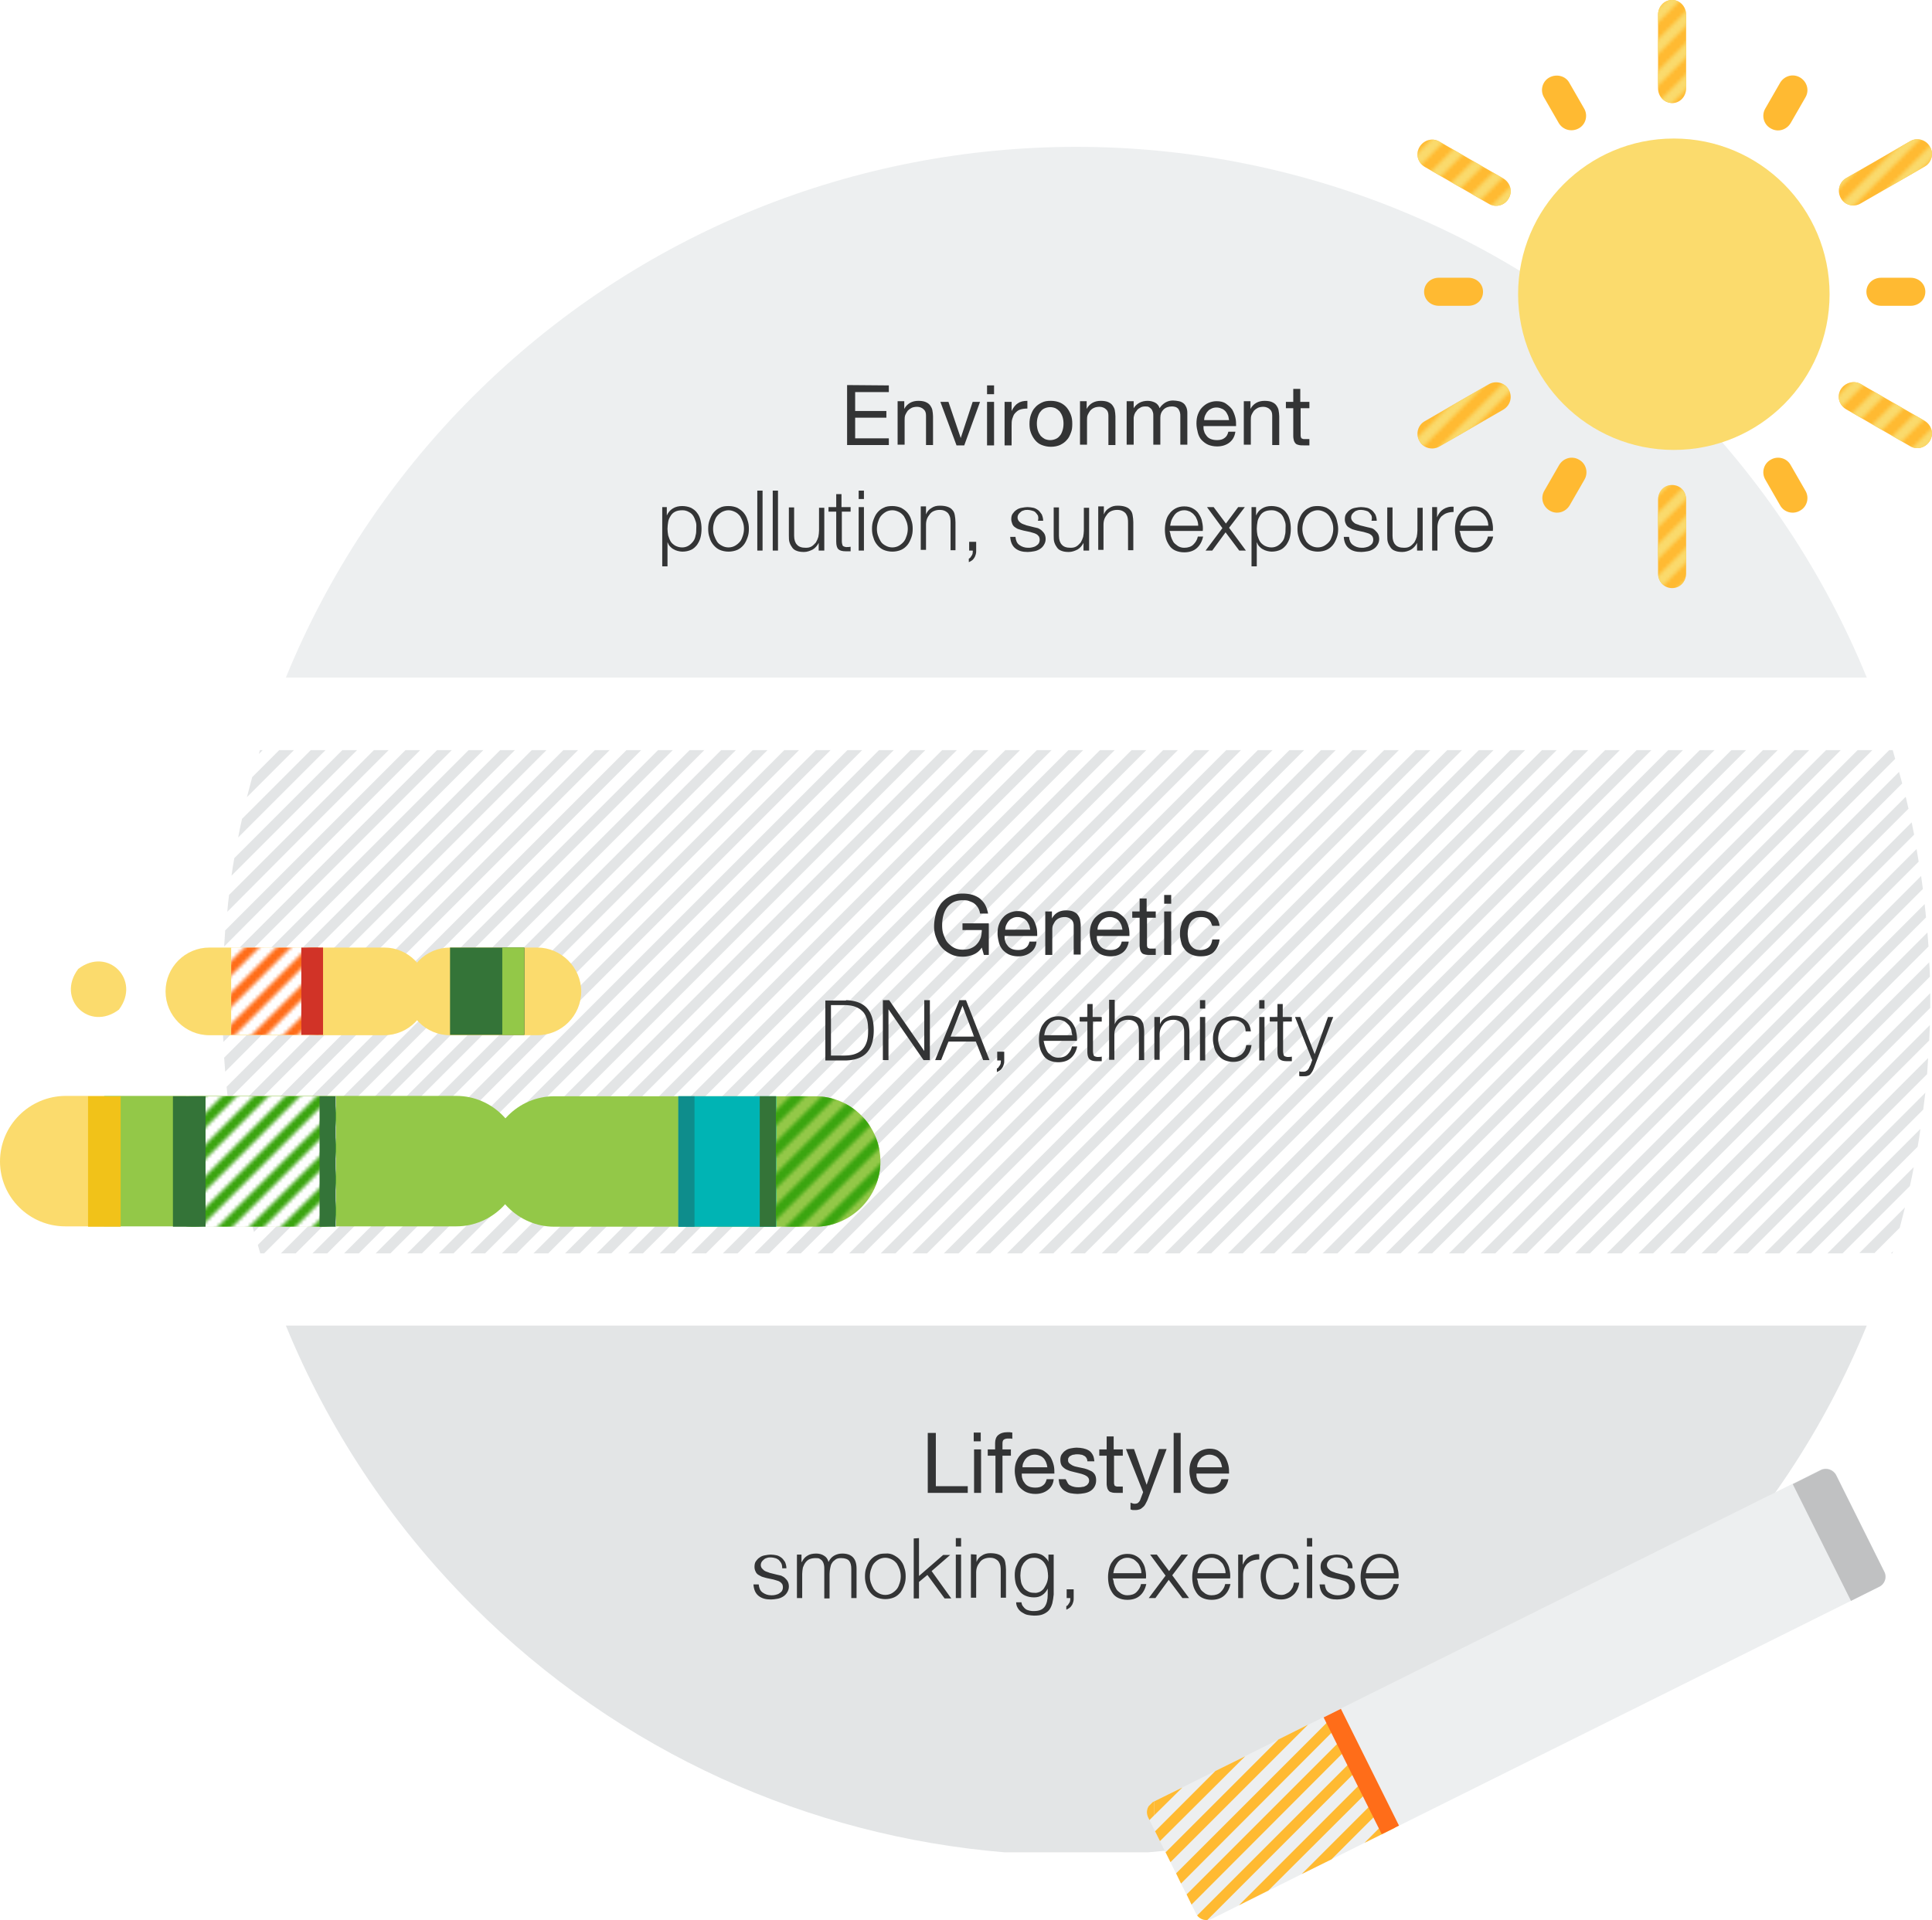 <svg viewBox="264 -264.5 550.8 547.5" xmlns="http://www.w3.org/2000/svg" xmlns:xlink="http://www.w3.org/1999/xlink"><pattern id="a" height="81" overflow="visible" patternUnits="userSpaceOnUse" viewBox="0 -81 81 81" width="81" x="265" y="284"><path d="m0 0h81v-81h-81z" fill="none"/><path d="m0 0h81v-81h-81z" fill="none"/><path d="m81 0h-2.1l-78.9-78.9v-2.1h2.1l78.9 78.9zm0-6.9-74.1-74.1h4.2l69.9 69.9zm0-9-65.1-65.1h4.2l60.9 60.9zm0-9-56.1-56.1h4.2l51.9 51.9zm0-9-47.1-47.1h4.2l42.9 42.9zm0-9-38.1-38.1h4.2l33.9 33.9zm0-9-29.1-29.1h4.2l24.9 24.9zm0-9-20.1-20.1h4.2l15.9 15.9zm0-9-11.1-11.1h4.2l6.9 6.9zm0-9-2.1-2.1h2.1zm-74.1 78.9-6.9-6.9v-4.2l11.1 11.1zm-6.9 0v-2.1l2.1 2.1zm15.9 0-15.9-15.9v-4.2l20.1 20.1zm9 0-24.9-24.9v-4.2l29.1 29.1zm9 0-33.9-33.9v-4.2l38.1 38.1zm9 0-42.9-42.9v-4.2l47.1 47.1zm9 0-51.9-51.9v-4.2l56.1 56.1zm9 0-60.9-60.9v-4.2l65.1 65.1zm9 0-69.9-69.9v-4.2l74.1 74.1z" fill="#3ba510"/></pattern><pattern id="b" height="81" overflow="visible" patternUnits="userSpaceOnUse" viewBox="0 -81 81 81" width="81" x="265" y="284"><path d="m0 0h81v-81h-81z" fill="none"/><path d="m0-81h81v81h-81z" fill="none"/><path d="m81 0h-2.1l-78.9-78.9v-2.1h2.1l78.9 78.9zm0-6.9-74.1-74.1h4.2l69.9 69.9zm0-9-65.1-65.1h4.2l60.9 60.9zm0-9-56.1-56.1h4.2l51.9 51.9zm0-9-47.1-47.1h4.2l42.9 42.9zm0-9-38.1-38.1h4.2l33.9 33.9zm0-9-29.1-29.1h4.2l24.9 24.9zm0-9-20.1-20.1h4.2l15.9 15.9zm0-9-11.1-11.1h4.2l6.9 6.9zm0-9-2.1-2.1h2.1zm-74.1 78.9-6.9-6.9v-4.2l11.1 11.1zm-6.9 0v-2.1l2.1 2.1zm15.9 0-15.9-15.9v-4.2l20.1 20.1zm9 0-24.9-24.9v-4.2l29.1 29.1zm9 0-33.9-33.9v-4.2l38.1 38.1zm9 0-42.9-42.9v-4.2l47.1 47.1zm9 0-51.9-51.9v-4.2l56.1 56.1zm9 0-60.9-60.9v-4.2l65.1 65.1zm9 0-69.9-69.9v-4.2l74.1 74.1z" fill="#ff6d19"/></pattern><pattern id="c" height="81" overflow="visible" patternUnits="userSpaceOnUse" viewBox="0 -81 81 81" width="81" x="265" y="284"><path d="m0 0h81v-81h-81z" fill="none"/><path d="m0-81h81v81h-81z" fill="none"/><path d="m81 0h-2.1l-78.9-78.9v-2.1h2.1l78.9 78.9zm0-6.9-74.1-74.1h4.2l69.9 69.9zm0-9-65.1-65.1h4.2l60.9 60.9zm0-9-56.1-56.1h4.2l51.9 51.9zm0-9-47.1-47.1h4.2l42.9 42.9zm0-9-38.1-38.1h4.2l33.9 33.9zm0-9-29.1-29.1h4.2l24.9 24.9zm0-9-20.1-20.1h4.2l15.9 15.9zm0-9-11.1-11.1h4.2l6.9 6.9zm0-9-2.1-2.1h2.1zm-74.1 78.9-6.9-6.9v-4.2l11.1 11.1zm-6.9 0v-2.1l2.1 2.1zm15.9 0-15.9-15.9v-4.2l20.1 20.1zm9 0-24.9-24.9v-4.2l29.1 29.1zm9 0-33.9-33.9v-4.2l38.1 38.1zm9 0-42.9-42.9v-4.2l47.1 47.1zm9 0-51.9-51.9v-4.2l56.1 56.1zm9 0-60.9-60.9v-4.2l65.1 65.1zm9 0-69.9-69.9v-4.2l74.1 74.1z" fill="#fada6c"/></pattern><pattern id="d" height="81" overflow="visible" patternUnits="userSpaceOnUse" viewBox="0 -81 81 81" width="81" x="265" y="284"><path d="m0 0h81v-81h-81z" fill="none"/><path d="m0-81h81v81h-81z" fill="none"/><path d="m81 0h-2.1l-78.9-78.9v-2.1h2.1l78.9 78.9zm0-6.9-74.1-74.1h4.2l69.9 69.9zm0-9-65.1-65.1h4.2l60.9 60.9zm0-9-56.1-56.1h4.2l51.9 51.9zm0-9-47.1-47.1h4.2l42.9 42.9zm0-9-38.1-38.1h4.2l33.9 33.9zm0-9-29.1-29.1h4.2l24.9 24.9zm0-9-20.1-20.1h4.2l15.9 15.9zm0-9-11.1-11.1h4.2l6.9 6.9zm0-9-2.1-2.1h2.1zm-74.1 78.9-6.9-6.9v-4.2l11.1 11.1zm-6.9 0v-2.1l2.1 2.1zm15.9 0-15.9-15.9v-4.2l20.1 20.1zm9 0-24.9-24.9v-4.2l29.1 29.1zm9 0-33.9-33.9v-4.2l38.1 38.1zm9 0-42.9-42.9v-4.2l47.1 47.1zm9 0-51.9-51.9v-4.2l56.1 56.1zm9 0-60.9-60.9v-4.2l65.1 65.1zm9 0-69.9-69.9v-4.2l74.1 74.1z" fill="#fada6c"/></pattern><pattern id="e" height="81" overflow="visible" patternUnits="userSpaceOnUse" viewBox="0 -81 81 81" width="81" x="265" y="284"><path d="m0 0h81v-81h-81z" fill="none"/><path d="m0-81h81v81h-81z" fill="none"/><path d="m81 0h-2.1l-78.9-78.9v-2.1h2.1l78.9 78.9zm0-6.9-74.1-74.1h4.2l69.9 69.9zm0-9-65.1-65.1h4.2l60.9 60.9zm0-9-56.1-56.1h4.2l51.9 51.9zm0-9-47.1-47.1h4.2l42.9 42.9zm0-9-38.1-38.1h4.2l33.9 33.9zm0-9-29.1-29.1h4.2l24.9 24.9zm0-9-20.1-20.1h4.2l15.9 15.9zm0-9-11.1-11.1h4.2l6.9 6.9zm0-9-2.1-2.1h2.1zm-74.1 78.9-6.9-6.9v-4.2l11.1 11.1zm-6.9 0v-2.1l2.1 2.1zm15.9 0-15.9-15.9v-4.2l20.1 20.1zm9 0-24.9-24.9v-4.2l29.1 29.1zm9 0-33.9-33.9v-4.2l38.1 38.1zm9 0-42.9-42.9v-4.2l47.1 47.1zm9 0-51.9-51.9v-4.2l56.1 56.1zm9 0-60.9-60.9v-4.2l65.1 65.1zm9 0-69.9-69.9v-4.2l74.1 74.1z" fill="#fada6c"/></pattern><pattern id="f" height="81" overflow="visible" patternUnits="userSpaceOnUse" viewBox="0 -81 81 81" width="81" x="265" y="284"><path d="m0 0h81v-81h-81z" fill="none"/><path d="m0-81h81v81h-81z" fill="none"/><path d="m81 0h-2.1l-78.9-78.9v-2.1h2.1l78.9 78.9zm0-6.9-74.1-74.1h4.2l69.9 69.9zm0-9-65.1-65.1h4.2l60.9 60.9zm0-9-56.1-56.1h4.2l51.9 51.9zm0-9-47.1-47.1h4.2l42.9 42.9zm0-9-38.1-38.1h4.2l33.9 33.9zm0-9-29.1-29.1h4.2l24.9 24.9zm0-9-20.1-20.1h4.2l15.9 15.9zm0-9-11.1-11.1h4.2l6.9 6.9zm0-9-2.1-2.1h2.1zm-74.1 78.9-6.9-6.9v-4.2l11.1 11.1zm-6.9 0v-2.1l2.1 2.1zm15.9 0-15.9-15.9v-4.2l20.1 20.1zm9 0-24.9-24.9v-4.2l29.1 29.1zm9 0-33.9-33.9v-4.2l38.1 38.1zm9 0-42.9-42.9v-4.2l47.1 47.1zm9 0-51.9-51.9v-4.2l56.1 56.1zm9 0-60.9-60.9v-4.2l65.1 65.1zm9 0-69.9-69.9v-4.2l74.1 74.1z" fill="#fada6c"/></pattern><pattern id="g" height="81" overflow="visible" patternUnits="userSpaceOnUse" viewBox="0 -81 81 81" width="81" x="265" y="284"><path d="m0 0h81v-81h-81z" fill="none"/><path d="m0-81h81v81h-81z" fill="none"/><path d="m81 0h-2.1l-78.9-78.9v-2.1h2.1l78.9 78.9zm0-6.9-74.1-74.1h4.2l69.9 69.9zm0-9-65.1-65.1h4.2l60.9 60.9zm0-9-56.1-56.1h4.2l51.9 51.9zm0-9-47.1-47.1h4.2l42.9 42.9zm0-9-38.1-38.1h4.2l33.9 33.9zm0-9-29.1-29.1h4.2l24.9 24.9zm0-9-20.1-20.1h4.2l15.9 15.9zm0-9-11.1-11.1h4.2l6.9 6.9zm0-9-2.1-2.1h2.1zm-74.1 78.9-6.9-6.9v-4.2l11.1 11.1zm-6.9 0v-2.1l2.1 2.1zm15.9 0-15.9-15.9v-4.2l20.1 20.1zm9 0-24.9-24.9v-4.2l29.1 29.1zm9 0-33.9-33.9v-4.2l38.1 38.1zm9 0-42.9-42.9v-4.2l47.1 47.1zm9 0-51.9-51.9v-4.2l56.1 56.1zm9 0-60.9-60.9v-4.2l65.1 65.1zm9 0-69.9-69.9v-4.2l74.1 74.1z" fill="#fada6c"/></pattern><pattern id="h" height="81" overflow="visible" patternUnits="userSpaceOnUse" viewBox="0 -81 81 81" width="81" x="265" y="284"><path d="m0 0h81v-81h-81z" fill="none"/><path d="m0-81h81v81h-81z" fill="none"/><path d="m81 0h-2.1l-78.9-78.9v-2.1h2.1l78.9 78.9zm0-6.9-74.1-74.1h4.2l69.9 69.9zm0-9-65.1-65.1h4.2l60.9 60.9zm0-9-56.1-56.1h4.2l51.9 51.9zm0-9-47.1-47.1h4.2l42.9 42.9zm0-9-38.1-38.1h4.2l33.9 33.9zm0-9-29.1-29.1h4.2l24.9 24.9zm0-9-20.1-20.1h4.2l15.9 15.9zm0-9-11.1-11.1h4.2l6.9 6.9zm0-9-2.1-2.1h2.1zm-74.1 78.9-6.9-6.9v-4.2l11.1 11.1zm-6.9 0v-2.1l2.1 2.1zm15.9 0-15.9-15.9v-4.2l20.1 20.1zm9 0-24.9-24.9v-4.2l29.1 29.1zm9 0-33.9-33.9v-4.2l38.1 38.1zm9 0-42.9-42.9v-4.2l47.1 47.1zm9 0-51.9-51.9v-4.2l56.1 56.1zm9 0-60.9-60.9v-4.2l65.1 65.1zm9 0-69.9-69.9v-4.2l74.1 74.1z" fill="#fada6c"/></pattern><pattern id="i" height="81" overflow="visible" patternUnits="userSpaceOnUse" viewBox="0 -81 81 81" width="81" x="265" y="284"><path d="m0 0h81v-81h-81z" fill="none"/><path d="m0 0h81v-81h-81z" fill="none"/><path d="m81 0h-2.1l-78.9-78.9v-2.1h2.1l78.9 78.9zm0-6.9-74.1-74.1h4.2l69.9 69.9zm0-9-65.1-65.1h4.2l60.9 60.9zm0-9-56.1-56.1h4.2l51.9 51.9zm0-9-47.1-47.1h4.2l42.9 42.9zm0-9-38.1-38.1h4.2l33.9 33.9zm0-9-29.1-29.1h4.2l24.9 24.9zm0-9-20.1-20.1h4.2l15.9 15.9zm0-9-11.1-11.1h4.2l6.9 6.9zm0-9-2.1-2.1h2.1zm-74.1 78.9-6.9-6.9v-4.2l11.1 11.1zm-6.9 0v-2.1l2.1 2.1zm15.9 0-15.9-15.9v-4.2l20.1 20.1zm9 0-24.9-24.9v-4.2l29.1 29.1zm9 0-33.9-33.9v-4.2l38.1 38.1zm9 0-42.9-42.9v-4.2l47.1 47.1zm9 0-51.9-51.9v-4.2l56.1 56.1zm9 0-60.9-60.9v-4.2l65.1 65.1zm9 0-69.9-69.9v-4.2l74.1 74.1z" fill="#3ba510"/></pattern><pattern id="j" patternTransform="matrix(1 0 0 -1 -104.902 -16751.59)" xlink:href="#c"/><pattern id="k" patternTransform="matrix(1 0 0 -1 -104.902 -16751.59)" xlink:href="#d"/><pattern id="l" patternTransform="matrix(1 0 0 -1 -104.902 -16751.59)" xlink:href="#e"/><pattern id="m" patternTransform="matrix(1 0 0 -1 -104.902 -16751.59)" xlink:href="#f"/><pattern id="n" patternTransform="matrix(1 0 0 -1 -104.902 -16751.59)" xlink:href="#g"/><pattern id="o" patternTransform="matrix(1 0 0 -1 -104.902 -16751.59)" xlink:href="#h"/><pattern id="p" patternTransform="matrix(1 0 0 -1 -104.902 -16751.59)" xlink:href="#i"/><pattern id="q" patternTransform="matrix(1 0 0 -1 -104.902 -16751.59)" xlink:href="#a"/><pattern id="r" patternTransform="matrix(1 0 0 -1 -104.902 -16751.59)" xlink:href="#b"/><path d="m345.5 113.5c11.9 29 29.6 56.2 53.2 79.8 42.3 42.3 96.4 65.8 151.7 70.4h40.9c55.3-4.6 109.4-28.1 151.7-70.4 23.6-23.6 41.3-50.7 53.2-79.8z" fill="#e3e5e6"/><g fill="none"><path d="m770.9-36.9 13.7-13.7h-4.8l-13.7 13.7m40.8 0 .4-.4c-.3-1.3-.6-2.5-1-3.8l-4.2 4.2zm-45 0 13.7-13.7h-4.8l-13.7 13.7m22.8 0 13.7-13.7h-4.8l-13.7 13.7m-20.1-2.1 11.6-11.6h-4.8l-6.8 6.8m42.9 6.9 7.5-7.5c-.3-1.2-.7-2.5-1.1-3.7l-11.2 11.2zm-40.3-13.7h-2.6v2.6m29.1 11.1h4.8l13.7-13.7h-4.8"/><path d="m755-21 15.9-15.9h-4.8l-11.1 11.1m0-4.2 6.9-6.9h-4.8l-2.1 2.1m58.2 78.9c.1-.8.1-1.5.2-2.3l-2.3 2.3zm-58.2-47.1 33.9-33.9h-4.8l-29.1 29.1m0 13.8 42.9-42.9h-4.8l-38.1 38.1m0-13.2 24.9-24.9h-4.8l-20.1 20.1m0 58.8 56.7-56.7c-.2-1.4-.4-2.7-.6-4.1l-56 56v4.8zm0-27 51.9-51.9h-4.8l-47.1 47.1m0 22.8 55.4-55.4c-.2-1.3-.5-2.7-.8-4l-54.6 54.6zm6.9 11.1 50.9-50.9c-.2-1.4-.3-2.8-.5-4.2l-55.1 55.1zm27 0 25.4-25.4c0-1.6 0-3.1-.1-4.7l-30.1 30.1zm-9 0 34.2-34.2c-.1-1.5-.2-3-.2-4.5l-38.7 38.7zm-24.9-20.1 53.9-53.9-.9-3.9-53 53zm15.9 20.1 42.6-42.6c-.1-1.5-.2-2.9-.4-4.4l-47 47zm36 0 6.9-6.9c.1-1.7.2-3.4.3-5l-11.9 11.9zm-9 0 16.3-16.3c0-1.6.1-3.2.1-4.8l-21.2 21.2h4.8z"/><path d="m755 51 6.9-6.9h-4.8l-2.1 2.1m0 22.8 24.9-24.9h-4.8l-20.1 20.1m47.1-20.1-47.1 47.1v1.7h3.1l48.8-48.8m-51.9 42.9 42.9-42.9h-4.8l-38.1 38.1m39.1 10.7 13-13c.5-2.1 1-4.1 1.4-6.2l-19.2 19.2zm-9 0 24.6-24.6c.4-1.9.7-3.9 1.1-5.8l-30.4 30.4zm-22.8 0h4.8l45.8-45.8.3-3h-2.1zm-7.3-32.9 15.9-15.9h-4.8l-11.1 11.1m48.1 37.7.6-.6c.7-2.2 1.3-4.5 1.9-6.7l-7.3 7.3zm-48.1-14.9 33.9-33.9h-4.8l-29.1 29.1m21.1 19.7 35.5-35.5c.3-1.8.5-3.7.8-5.5l-41 41zm-102.1-131.9 11.6-11.6h-4.8l-6.8 6.8m2.6-6.8h-2.6v2.6m78.9 11.1 2.1-2.1v-4.8l-6.9 6.9m-67.2 0 13.7-13.7h-4.8l-13.7 13.7m13.8 0 13.7-13.7h-4.8l-13.7 13.7m49.8 0 13.7-13.7h-4.8l-13.7 13.7m13.8 0 11.1-11.1v-2.6h-2.2l-13.7 13.7m-13.2 0 13.7-13.7h-4.8l-13.7 13.7m-4.2 0 13.7-13.7h-4.8l-13.7 13.7m-13.2 0 13.7-13.7h-4.8l-13.7 13.7m13.8 0 13.7-13.7h-4.8l-13.7 13.7m-9 81h4.8l56.1-56.1v-4.8"/><path d="m674 6 42.9-42.9h-4.8l-38.1 38.1m0 13.8 51.9-51.9h-4.8l-47.1 47.1m0 13.8 60.9-60.9h-4.8l-56.1 56.1m47.1 24.9h4.8l29.1-29.1v-4.8m-81 22.8 69.9-69.9h-4.8l-65.1 65.1m0 9v4.8l78.9-78.9h-4.8m6.9 2.1-78.9 78.9h4.8l74.1-74.1m-81 27 33.9-33.9h-4.8l-29.1 29.1m69.9 51.9 11.1-11.1v-4.8l-15.9 15.9m-4.2 0 20.1-20.1v-4.8l-24.9 24.9m-56.1-56.1 24.9-24.9h-4.8l-20.1 20.1m0-4.2 15.9-15.9h-4.8l-11.1 11.1m0-4.2 6.9-6.9h-4.8l-2.1 2.1m78.9 78.9 2.1-2.1v-4.8l-6.9 6.9m-31.2 0 38.1-38.1v-4.8l-42.9 42.9m42.9-69.9-69.9 69.9h4.8l65.1-65.1m-47.1 65.1 47.1-47.1v-4.8l-51.9 51.9m51.9 38.1-10.7 10.7h4.8l5.9-5.9m0-22.8-28.7 28.7h4.8l23.9-23.9"/><path d="m712.1 44.1-38.1 38.1v4.8l42.9-42.9m36.4 48.8h1.7v-1.7m-60.9-47.1-20.1 20.1v4.8l24.9-24.9m-22.8 0-2.1 2.1v4.8l6.9-6.9m4.2 0-11.1 11.1v4.8l15.9-15.9m65.1 29.1-19.7 19.7h4.8l14.9-14.9m-51.9-33.9-29.1 29.1v4.8l33.9-33.9m40.2 0-48.8 48.8h4.8l48.8-48.8m-13.8 0-48.8 48.8h4.8l48.8-48.8m11.1 2.1-46.7 46.7h4.8l41.9-41.9m0 4.2-37.7 37.7h4.8l32.9-32.9m-24.9-15.9-48.8 48.8h4.8l48.8-48.8m-13.8 0-47.1 47.1v1.7h3.1l48.8-48.8m-130.3-94.7h-2.6v2.6m78.9 11.1 2.1-2.1v-4.8l-6.9 6.9m-67.2 0 13.7-13.7h-4.8l-13.7 13.7m-2.1-2.1 11.6-11.6h-4.8l-6.8 6.8m33.9 6.9 13.7-13.7h-4.8l-13.7 13.7m40.8 0 11.1-11.1v-2.6h-2.2l-13.7 13.7m-40.2 0 13.7-13.7h-4.8l-13.7 13.7m40.8 0 13.7-13.7h-4.8l-13.7 13.7m-40.2 0 13.7-13.7h-4.8l-13.7 13.7m40.8 0 13.7-13.7h-4.8l-13.7 13.7m-4.2 0 13.7-13.7h-4.8l-13.7 13.7m42.9 20.1-60.9 60.9h4.8l56.1-56.1m0 4.2-51.9 51.9h4.8l47.1-47.1m0-22.8-69.9 69.9h4.8l65.1-65.1"/><path d="m593-21 15.9-15.9h-4.8l-11.1 11.1m81-9-78.9 78.9h4.8l74.1-74.1m-81 27 33.9-33.9h-4.8l-29.1 29.1m0-4.2 24.9-24.9h-4.8l-20.1 20.1m0 22.8 42.9-42.9h-4.8l-38.1 38.1m0 22.8 60.9-60.9h-4.8l-56.1 56.1m38.1 24.9h4.8l38.1-38.1v-4.8m-81-31.2 6.9-6.9h-4.8l-2.1 2.1m0 72v4.8l78.9-78.9h-4.8m-74.1 69.9 69.9-69.9h-4.8l-65.1 65.1m81-18-33.9 33.9h4.8l29.1-29.1m0 4.2-24.9 24.9h4.8l20.1-20.1m-81-9 51.9-51.9h-4.8l-47.1 47.1m81 18-15.9 15.9h4.8l11.1-11.1m0 4.2-6.9 6.9h4.8l2.1-2.1m0 31.2-19.7 19.7h4.8l14.9-14.9m0 4.2-10.7 10.7h4.8l5.9-5.9m0-22.8-28.7 28.7h4.8l23.9-23.9m0-13.8-37.7 37.7h4.8l32.9-32.9m-33.9-15.9-47.1 47.1v1.7h3.1l48.8-48.8m27.4 48.8h1.7v-1.7m0-45-46.7 46.7h4.8l41.9-41.9m-15.9-6.9-48.8 48.8h4.8l48.8-48.8m-13.8 0-48.8 48.8h4.8l48.8-48.8m13.2 0-48.8 48.8h4.8l48.8-48.8m-58.8 0-20.1 20.1v4.8l24.9-24.9"/><path d="m595.1 44.1-2.1 2.1v4.8l6.9-6.9m22.2 0-29.1 29.1v4.8l33.9-33.9m-22.8 0-11.1 11.1v4.8l15.9-15.9m22.2 0-38.1 38.1v4.8l42.9-42.9m-72-81 13.7-13.7h-4.8l-13.7 13.7m13.8 0 13.7-13.7h-4.8l-13.7 13.7m-49.2 0 13.7-13.7h-4.8l-13.7 13.7m67.8 0 11.1-11.1v-2.6h-2.2l-13.7 13.7m-22.2 0 13.7-13.7h-4.8l-13.7 13.7m-22.2 0 13.7-13.7h-4.8l-13.7 13.7m-11.1-2.1 11.6-11.6h-4.8l-6.8 6.8m33.9 6.9 13.7-13.7h-4.8l-13.7 13.7m-26.5-13.7h-2.6v2.6m78.9 11.1 2.1-2.1v-4.8l-6.9 6.9m-49.2 0 13.7-13.7h-4.8l-13.7 13.7m60.9 29.1-51.9 51.9h4.8l47.1-47.1m0-13.8-60.9 60.9h4.8l56.1-56.1m0 40.2-15.9 15.9h4.8l11.1-11.1m0-13.8-24.9 24.9h4.8l20.1-20.1m0-13.8-33.9 33.9h4.8l29.1-29.1m0-49.8-78.9 78.9h4.8l74.1-74.1m0 4.2-69.9 69.9h4.8l65.1-65.1m-42.9 65.1h4.8l38.1-38.1v-4.8"/><path d="m512 6 42.9-42.9h-4.8l-38.1 38.1m0-13.2 24.9-24.9h-4.8l-20.1 20.1m81 54-6.9 6.9h4.8l2.1-2.1m-81-45 33.9-33.9h-4.8l-29.1 29.1m0 45v4.8l78.9-78.9h-4.8m-74.1 15.9 15.9-15.9h-4.8l-11.1 11.1m0 58.8 69.9-69.9h-4.8l-65.1 65.1m0-4.2 60.9-60.9h-4.8l-56.1 56.1m0-4.2 51.9-51.9h-4.8l-47.1 47.1m0-40.2 6.9-6.9h-4.8l-2.1 2.1m20.1 78.9-20.1 20.1v4.8l24.9-24.9m4.2 0-29.1 29.1v4.8l33.9-33.9m-22.8 0-11.1 11.1v4.8l15.9-15.9m22.2 0-38.1 38.1v4.8l42.9-42.9m36.4 48.8h1.7v-1.7m-78.9-47.1-2.1 2.1v4.8l6.9-6.9m40.2 0-47.1 47.1v1.7h3.1l48.8-48.8m29.1 11.1-37.7 37.7h4.8l32.9-32.9m0 13.2-19.7 19.7h4.8l14.9-14.9m0 4.2-10.7 10.7h4.8l5.9-5.9m-6.9-42.9-48.8 48.8h4.8l48.8-48.8m-13.8 0-48.8 48.8h4.8l48.8-48.8m-13.8 0-48.8 48.8h4.8l48.8-48.8m20.1 2.1-46.7 46.7h4.8l41.9-41.9m0 13.2-28.7 28.7h4.8l23.9-23.9m-101.1-105.9 13.7-13.7h-4.8l-13.7 13.7m-13.2 0 13.7-13.7h-4.8l-13.7 13.7m-13.2 0 13.7-13.7h-4.8l-13.7 13.7m13.8 0 13.7-13.7h-4.8l-13.7 13.7m49.8 0 2.1-2.1v-4.8l-6.9 6.9m-22.2 0 13.7-13.7h-4.8l-13.7 13.7m22.8 0 11.1-11.1v-2.6h-2.2l-13.7 13.7m-58.2 0 13.7-13.7h-4.8l-13.7 13.7m-2.1-2.1 11.6-11.6h-4.8l-6.8 6.8m15.9 6.9 13.7-13.7h-4.8l-13.7 13.7m-8.5-13.7h-2.6v2.6"/><path d="m431-30 6.9-6.9h-4.8l-2.1 2.1m0 58.8 60.9-60.9h-4.8l-56.1 56.1m0-4.2 51.9-51.9h-4.8l-47.1 47.1m0 27v4.8l78.9-78.9h-4.8m-74.1 69.9 69.9-69.9h-4.8l-65.1 65.1m0-31.2 33.9-33.9h-4.8l-29.1 29.1m0-4.2 24.9-24.9h-4.8l-20.1 20.1m0 22.8 42.9-42.9h-4.8l-38.1 38.1m0-22.2 15.9-15.9h-4.8l-11.1 11.1m81-9-78.9 78.9h4.8l74.1-74.1m0 40.2-33.9 33.9h4.8l29.1-29.1m0 4.2-24.9 24.9h4.8l20.1-20.1m-42.9 20.1h4.8l38.1-38.1v-4.8m0 36-6.9 6.9h4.8l2.1-2.1m0-13.8-15.9 15.9h4.8l11.1-11.1m0-58.8-69.9 69.9h4.8l65.1-65.1m0 4.2-60.9 60.9h4.8l56.1-56.1m0 4.2-51.9 51.9h4.8l47.1-47.1m0 58.2-37.7 37.7h4.8l32.9-32.9m0-13.8-46.7 46.7h4.8l41.9-41.9m0 13.2-28.7 28.7h4.8l23.9-23.9m-6.9-24.9-48.8 48.8h4.8l48.8-48.8m.4 48.8h1.7v-1.7"/><path d="m469.1 44.1-38.1 38.1v4.8l42.9-42.9m38.1 29.1-19.7 19.7h4.8l14.9-14.9m0 4.2-10.7 10.7h4.8l5.9-5.9m-69.9-42.9-11.1 11.1v4.8l15.9-15.9m-13.8 0-2.1 2.1v4.8l6.9-6.9m13.2 0-20.1 20.1v4.8l24.9-24.9m31.2 0-48.8 48.8h4.8l48.8-48.8m-31.8 0-29.1 29.1v4.8l33.9-33.9m31.2 0-48.8 48.8h4.8l48.8-48.8m-22.8 0-47.1 47.1v1.7h3.1l48.8-48.8m-130.3-94.7h-2.6v2.6m51.9 11.1 13.7-13.7h-4.8l-13.7 13.7m-4.2 0 13.7-13.7h-4.8l-13.7 13.7m-22.2 0 13.7-13.7h-4.8l-13.7 13.7m22.8 0 13.7-13.7h-4.8l-13.7 13.7m-22.2 0 13.7-13.7h-4.8l-13.7 13.7m76.8 0 2.1-2.1v-4.8l-6.9 6.9m-4.2 0 11.1-11.1v-2.6h-2.2l-13.7 13.7m-40.2 0 13.7-13.7h-4.8l-13.7 13.7m40.8 0 13.7-13.7h-4.8l-13.7 13.7m-56.1-2.1 11.6-11.6h-4.8l-6.8 6.8"/><path d="m361.1-36.9-11.1 11.1v4.8l15.9-15.9m-15.9 69.9 69.9-69.9h-4.8l-65.1 65.1m2.1-65.1-2.1 2.1v4.8l6.9-6.9m13.2 0-20.1 20.1v4.8l24.9-24.9m-24.9 74.1v4.8l78.9-78.9h-4.8m-27 0-47.1 47.1v4.8l51.9-51.9m4.2 0-56.1 56.1v4.8l60.9-60.9m-22.8 0-38.1 38.1v4.8l42.9-42.9m38.1 2.1-78.9 78.9h4.8l74.1-74.1m0 4.2-69.9 69.9h4.8l65.1-65.1m0 40.2-24.9 24.9h4.8l20.1-20.1m0-13.8-33.9 33.9h4.8l29.1-29.1m-51.9-51.9-29.1 29.1v4.8l33.9-33.9m47.1 29.1-51.9 51.9h4.8l47.1-47.1m0-13.8-60.9 60.9h4.8l56.1-56.1m-42.9 56.1h4.8l38.1-38.1v-4.8m0 36-6.9 6.9h4.8l2.1-2.1m0-13.8-15.9 15.9h4.8l11.1-11.1m-1.7 59.9h1.7v-1.7m0-9-10.7 10.7h4.8l5.9-5.9m0-13.8-19.7 19.7h4.8l14.9-14.9m-33.9-33.9-47.1 47.1v1.7h3.1l48.8-48.8"/><path d="m379.1 44.1-29.1 29.1v4.8l33.9-33.9m-13.8 0-20.1 20.1v4.8l24.9-24.9m-13.8 0-11.1 11.1v4.8l15.9-15.9m65.1 20.1-28.7 28.7h4.8l23.9-23.9m-42.9-24.9-38.1 38.1v4.8l42.9-42.9m-40.8 0-2.1 2.1v4.8l6.9-6.9m67.2 0-48.8 48.8h4.8l48.8-48.8m2.1 2.1-46.7 46.7h4.8l41.9-41.9m-24.9-6.9-48.8 48.8h4.8l48.8-48.8m4.2 0-48.8 48.8h4.8l48.8-48.8m11.1 11.1-37.7 37.7h4.8l32.9-32.9m-81-108v-2.6h-2.2l-13.4 13.4c0 .1 0 .2-.1.3h4.5zm-11.2-2.6-1.1 1.1c-.7 2.2-1.3 4.4-1.9 6.7l7.7-7.7h-4.7zm11.2 6.8-6.9 6.9h4.8l2.1-2.1m0 49.2-22.3 22.3.3 4.5 22-22zm0-18-22.5 22.5c0 1.6-.1 3.2-.1 4.8l22.6-22.5zm0-9-22.1 22.1c-.1 1.7-.2 3.4-.3 5l22.4-22.3zm0 54-6.9 6.9h4.8l2.1-2.1m0-13.8-15.9 15.9h4.8l11.1-11.1m0-31.8-22.6 22.6c0 1.6.1 3.1.1 4.7l22.5-22.5zm0 22.8v-4.8l-21.8 21.8c.1 1 .2 2.1.3 3.1h1.4zm0-58.8-20 20c-.3 1.8-.5 3.7-.7 5.5l20.7-20.7zm-15.7-2.1c-.5 2-.9 3.9-1.4 5.9l5.9-5.9zm15.7 11.1-21.3 21.3c-.2 1.7-.3 3.5-.5 5.2l21.8-21.7z"/><path d="m343.1-36.9-11.2 11.2c-.4 1.9-.7 3.9-1.1 5.8l17.1-17.1h-4.8zm6.9 92.1-17.1 17.1.9 3.9 16.2-16.2zm0 9-15.5 15.5c.3 1.3.6 2.5 1 3.8l14.5-14.5zm-21.5-20.1c0 .4.1.8.1 1.3l1.3-1.3zm19.8 48.8h1.7v-1.7m0-9-10.7 10.7h4.8l5.9-5.9m0-13.8-13.6 13.6c.3 1.2.7 2.5 1.1 3.7l12.5-12.5zm-15.9-29.1-5.1 5.1c.2 1.4.3 2.8.5 4.2l9.3-9.3zm9 0-13 13c.2 1.4.4 2.7.7 4.1l17.2-17.2h-4.9zm6.9 2.1-18.6 18.6c.2 1.3.5 2.7.8 4l17.8-17.8z"/></g><path d="m789.3 92.9 19.2-19.2c.4-1.8.8-3.6 1.1-5.4l-24.6 24.6zm9 0 7.3-7.3c.5-1.9 1-3.8 1.5-5.8l-13 13h4.2zm5.2 0c.1-.2.1-.4.2-.6l-.6.6zm-37.4-48.8 47-47c-.1-1.3-.3-2.6-.4-3.8l-50.9 50.9-6.8 6.8-41.9 41.9h4.2l37.7-37.7zm-9 0 55.1-55.1c-.2-1.2-.3-2.5-.5-3.7l-56.7 56.7-2.1 2.1-48.8 48.8h4.2l46.7-46.7zm18 0 38.7-38.7c-.1-1.3-.2-2.6-.3-4l-42.6 42.6-15.9 16-32.9 32.9h4.2l28.7-28.7zm9 0 30.1-30.1c0-1.4-.1-2.7-.2-4.1l-34.2 34.2-24.8 24.9-23.9 23.9h4.2l19.7-19.7zm9 0 21.2-21.2v-4.2l-25.4 25.4-33.9 33.9-14.9 14.9h4.2l10.7-10.7zm-38.1 42.9-5.9 5.9h4.2l1.7-1.7 47.1-47.1 11.9-11.9c.1-1.5.1-2.9.2-4.4l-16.3 16.3zm3.1 5.9h4.2l48.8-48.8 2.3-2.3c.1-1.5.2-3.1.3-4.6l-6.9 6.9zm13.2 0 41-41 .6-4.8-45.8 45.8zm9 0 30.4-30.4c.3-1.7.6-3.4.8-5.1l-35.5 35.5zm-25.3-82.7 47.1-47.1 4.2-4.2-.9-3.3-7.5 7.5-42.9 42.9-38.1 38.1-42.9 42.9-5.9 5.9h4.2l1.7-1.7 47.1-47.1zm0 9 53.1-53.1c-.2-1-.5-2-.7-3 0-.1-.1-.3-.1-.4l-.4.4-51.9 51.9-29.1 29.1-48.8 48.8h4.2l48.8-48.8zm0 9 54.7-54.7c-.2-1.2-.5-2.3-.7-3.5l-54 54-20.1 20.1-48.8 48.8h4.2l48.8-48.8zm0 9 56-56-.6-3.6-55.4 55.4-11.1 11.1-48.8 48.8h4.2l48.8-48.8zm-69.9 6.9 69.9-69.9 11.1-11.1 13.7-13.7h-4.2l-13.7 13.7-6.9 6.9-74.1 74.1-6.9 6.9-41.9 41.9h4.2l37.7-37.7m2.1-11.1 78.9-78.9 2.1-2.1 13.7-13.7h-4.2l-11.6 11.6-2.1 2.1-78.9 78.9-2.1 2.1-48.8 48.8h4.2l46.7-46.7m20.1-2.1 60.9-60.9 20.1-20.1 13.7-13.7h-4.2l-13.7 13.7-15.9 15.9-65.1 65.1-15.9 15.9-32.9 32.9h4.2l28.7-28.7m29.1-20.1 51.9-51.9 29.1-29.1 13.7-13.7h-4.2l-13.7 13.7-24.9 24.9-56.1 56.1-24.9 24.9-23.9 23.9h4.2l19.7-19.7m38.1-29.1 42.9-42.9 38.1-38.1 11.2-11.2c-.2-.8-.5-1.7-.7-2.5h-1l-13.7 13.7-33.9 33.9-47.1 47.1-33.9 33.9-14.9 14.9h4.2l10.7-10.7zm-38.1-33.9 47.1-47.1 13.7-13.7h-4.2l-13.7 13.7-42.9 42.9-38.1 38.1-42.9 42.9-5.9 5.9h4.2l1.7-1.7 47.1-47.1m33.9-24.9 56.1-56.1 13.7-13.7h-4.2l-13.7 13.7-51.9 51.9-29.1 29.1-48.8 48.8h4.2l48.8-48.8m24.9-15.9 65.1-65.1 13.7-13.7h-4.2l-13.7 13.7-60.9 60.9-20.1 20.1-48.8 48.8h4.2l48.8-48.8m15.9-6.9 74.1-74.1 6.9-6.9 6.8-6.8h-4.2l-2.6 2.6-11.1 11.1-69.9 69.9-11.1 11.1-48.8 48.8h4.2l48.8-48.8m-63 0 69.9-69.9 11.1-11.1 13.7-13.7h-4.2l-13.7 13.7-6.9 6.9-74.1 74.1-6.9 6.9-41.9 41.9h4.2l37.7-37.7m2.1-11.1 78.9-78.9 2.1-2.1 13.7-13.7h-4.2l-11.6 11.6-2.1 2.1-78.9 78.9-2.1 2.1-48.8 48.8h4.2l46.7-46.7m20.1-2.1 60.9-60.9 20.1-20.1 13.7-13.7h-4.2l-13.7 13.7-15.9 15.9-65.1 65.1-15.9 15.9-32.9 32.9h4.2l28.7-28.7m29.1-20.1 51.9-51.9 29.1-29.1 13.7-13.7h-4.2l-13.7 13.7-24.9 24.9-56.1 56.1-24.9 24.9-23.9 23.9h4.2l19.7-19.7m38.1-29.1 42.9-42.9 38.1-38.1 13.7-13.7h-4.2l-13.7 13.7-33.9 33.9-47.1 47.1-33.9 33.9-14.9 14.9h4.2l10.7-10.7m0-72 47.1-47.1 13.7-13.7h-4.2l-13.7 13.7-42.9 42.9-38.1 38.1-42.9 42.9-5.9 5.9h4.2l1.7-1.7 47.1-47.1m33.9-24.9 56.1-56.1 13.7-13.7h-4.2l-13.7 13.7-51.9 51.9-29.1 29.1-48.8 48.8h4.2l48.8-48.8m24.9-15.9 65.1-65.1 13.7-13.7h-4.2l-13.7 13.7-60.9 60.9-20.1 20.1-48.8 48.8h4.2l48.8-48.8m15.9-6.9 74.1-74.1 6.9-6.9 6.8-6.8h-4.2l-2.6 2.6-11.1 11.1-69.9 69.9-11.1 11.1-48.8 48.8h4.2l48.8-48.8m-63 0 69.9-69.9 11.1-11.1 13.7-13.7h-4.2l-13.7 13.7-6.9 6.9-74.1 74.1-6.9 6.9-41.9 41.9h4.2l37.7-37.7m2.1-11.1 78.9-78.9 2.1-2.1 13.7-13.7h-4.2l-11.6 11.6-2.1 2.1-78.9 78.9-2.1 2.1-48.8 48.8h4.2l46.7-46.7m20.1-2.1 60.9-60.9 20.1-20.1 13.7-13.7h-4.2l-13.7 13.7-15.9 15.9-65.1 65.1-15.9 15.9-32.9 32.9h4.2l28.7-28.7m29.1-20.1 51.9-51.9 29.1-29.1 13.7-13.7h-4.2l-13.7 13.7-24.9 24.9-56.1 56.1-24.9 24.9-23.9 23.9h4.2l19.7-19.7m38.1-29.1 42.9-42.9 38.1-38.1 13.7-13.7h-4.2l-13.7 13.7-33.9 33.9-47.1 47.1-33.9 33.9-14.9 14.9h4.2l10.7-10.7m0-72 47.1-47.1 13.7-13.7h-4.2l-13.7 13.7-42.9 42.9-38.1 38.1-42.9 42.9-5.9 5.9h4.2l1.7-1.7 47.1-47.1m33.9-24.9 56.1-56.1 13.7-13.7h-4.2l-13.7 13.7-51.9 51.9-29.1 29.1-48.8 48.8h4.2l48.8-48.8m24.9-15.9 65.1-65.1 13.7-13.7h-4.2l-13.7 13.7-60.9 60.9-20.1 20.1-48.8 48.8h4.2l48.8-48.8m15.9-6.9 74.1-74.1 6.9-6.9 6.8-6.8h-4.2l-2.6 2.6-11.1 11.1-69.9 69.9-11.1 11.1-48.8 48.8h4.2l48.8-48.8m-63 0 69.9-69.9 11.1-11.1 13.7-13.7h-4.2l-13.7 13.7-6.9 6.9-74.1 74.1-6.9 6.9-41.9 41.9h4.2l37.7-37.7m2.1-11.1 78.9-78.9 2.1-2.1 13.7-13.7h-4.2l-11.6 11.6-2.1 2.1-78.9 78.9-2.1 2.1-48.8 48.8h4.2l46.7-46.7m20.1-2.1 60.9-60.9 20.1-20.1 13.7-13.7h-4.2l-13.7 13.7-15.9 15.9-65.1 65.1-15.9 15.9-32.9 32.9h4.2l28.7-28.7m29.1-20.1 51.9-51.9 29.1-29.1 13.7-13.7h-4.2l-13.7 13.7-24.9 24.9-56.1 56.1-24.9 24.9-23.9 23.9h4.2l19.7-19.7m38.1-29.1 42.9-42.9 38.1-38.1 13.7-13.7h-4.2l-13.7 13.7-33.9 33.9-47.1 47.1-33.9 33.9-14.9 14.9h4.2l10.7-10.7m0-72 47.1-47.1 13.7-13.7h-4.2l-13.7 13.7-42.9 42.9-38.1 38.1-42.9 42.9-5.9 5.9h4.2l1.7-1.7 47.1-47.1m33.9-24.9 56.1-56.1 13.7-13.7h-4.2l-13.7 13.7-51.9 51.9-29.1 29.1-48.8 48.8h4.2l48.8-48.8m24.9-15.9 65.1-65.1 13.7-13.7h-4.2l-13.7 13.7-60.9 60.9-20.1 20.1-48.8 48.8h4.2l48.8-48.8m15.9-6.9 74.1-74.1 6.9-6.9 6.8-6.8h-4.2l-2.6 2.6-11.1 11.1-69.9 69.9-11.1 11.1-48.8 48.8h4.2l48.8-48.8m-63-81 13.7-13.7h-4.2l-13.7 13.7-6.9 6.9-20.7 20.7c-.2 1.6-.4 3.2-.5 4.8l21.2-21.3zm-9 0 13.7-13.7h-4.2l-11.6 11.6-2.1 2.1-17.1 17.1c-.3 1.7-.6 3.4-.8 5l20-20zm18 0 13.7-13.7h-4.2l-13.7 13.7-15.9 15.9-21.8 21.8c-.1 1.5-.2 3.1-.3 4.6l22.1-22.2zm9 0 13.7-13.7h-4.2l-13.7 13.7-24.9 24.9-22.4 22.4c-.1 1.5-.1 2.9-.2 4.4l22.6-22.6zm9 0 13.7-13.7h-4.2l-13.7 13.7-33.9 33.9-22.6 22.6v4.2l22.6-22.6zm9 0 13.7-13.7h-4.2l-13.7 13.7-42.9 42.9-22.5 22.5c0 1.4.1 2.7.2 4.1l22.3-22.4zm9 0 13.7-13.7h-4.2l-13.7 13.7-51.9 51.9-22.1 22.1c.1 1.3.2 2.6.3 4l21.8-21.9zm-45 81 69.9-69.9 11.1-11.1 13.7-13.7h-4.2l-13.7 13.7-6.9 6.9-74.1 74.1-6.9 6.9-17.9 17.9c.2 1.2.5 2.3.7 3.5l17.2-17.2zm-9 0 78.9-78.9 2.1-2.1 13.7-13.7h-4.2l-11.6 11.6-2.1 2.1-78.9 78.9-2.1 2.1-17.2 17.2.6 3.6 18.7-18.7zm18 0 60.9-60.9 20.1-20.1 13.7-13.7h-4.2l-13.7 13.7-15.9 15.9-65.1 65.1-15.9 15.9-16.3 16.3c.3 1.1.5 2.3.8 3.4l15.5-15.5zm9 0 51.9-51.9 29.1-29.1 13.7-13.7h-4.2l-13.7 13.7-24.9 24.9-56.1 56.1-24.9 24.9-14.5 14.5.9 3.3 13.6-13.6zm9 0 42.9-42.9 38.1-38.1 13.7-13.7h-4.2l-13.7 13.7-33.9 33.9-47.1 47.1-33.9 33.9-12.5 12.5c.2.8.5 1.6.7 2.4h1.1l10.7-10.7zm-50-94.7c-.1.4-.2.7-.3 1.1l1.1-1.1zm5.5 0-7.7 7.7-1.5 5.7 13.4-13.4zm6.4 6.8 6.8-6.8h-4.2l-2.6 2.6-11.1 11.1-5.9 5.9c-.4 1.8-.8 3.6-1.1 5.3l11.2-11.2zm0 72 65.1-65.1 13.7-13.7h-4.2l-13.7 13.7-60.9 60.9-20.1 20.1-1.3 1.3c.1 1.3.3 2.6.4 3.8l5.1-5.1zm0 9 74.1-74.1 6.9-6.9 6.8-6.8h-4.2l-2.6 2.6-11.1 11.1-69.9 69.9-11.1 11.1-9.3 9.3c.2 1.2.3 2.5.5 3.7l13-13z" fill="#e3e5e6"/><path d="m796.2-71.3c-11.9-29.1-29.6-56.3-53.2-80-95.1-95.1-249.2-95.1-344.3 0-23.6 23.6-41.3 50.9-53.2 80z" fill="#edeff0"/><path d="m744.7-122v21c0 2.3-1.7 4.2-4 4.2s-4-1.9-4-4.2v-21c0-2.3 1.7-4.2 4-4.2 2.4 0 4 1.9 4 4.2z" fill="#ffba32"/><circle cx="741.2" cy="-180.6" fill="#fbdb6d" r="44.4"/><path d="m736.7-239.3v-21c0-2.3 1.7-4.2 4-4.2s4 1.9 4 4.2v21c0 2.3-1.7 4.2-4 4.2-2.3-.1-4-1.9-4-4.2zm-28.3 9.9-4.2-7.3c-1.2-2-.5-4.6 1.5-5.7s4.6-.5 5.7 1.5l4.2 7.3c1.2 2 .5 4.6-1.5 5.7s-4.5.5-5.7-1.5zm-20 23-18.2-10.5c-2-1.2-2.7-3.7-1.5-5.7s3.7-2.7 5.7-1.5l18.2 10.5c2 1.2 2.7 3.7 1.5 5.7-1.1 2-3.7 2.7-5.7 1.5zm-5.8 29.1h-8.4c-2.3 0-4.2-1.7-4.2-4s1.9-4 4.2-4h8.4c2.3 0 4.2 1.7 4.2 4s-1.8 4-4.2 4zm10 29.6-18.2 10.5c-2 1.2-4.6.5-5.7-1.5-1.2-2-.5-4.6 1.5-5.7l18.2-10.5c2-1.2 4.6-.5 5.7 1.5 1.2 2 .5 4.5-1.5 5.7zm23.1 20-4.2 7.3c-1.2 2-3.7 2.7-5.7 1.5s-2.7-3.7-1.5-5.7l4.2-7.3c1.2-2 3.7-2.7 5.7-1.5 2 1.1 2.7 3.7 1.5 5.7zm58.8-4.2 4.2 7.3c1.2 2 .5 4.6-1.5 5.7-2 1.2-4.6.5-5.7-1.5l-4.2-7.3c-1.2-2-.5-4.6 1.5-5.7 2-1.2 4.6-.5 5.7 1.5zm20-23.1 18.2 10.5c2 1.2 2.7 3.7 1.5 5.7s-3.7 2.7-5.7 1.5l-18.2-10.5c-2-1.2-2.7-3.7-1.5-5.7 1.2-1.9 3.7-2.6 5.7-1.5zm5.8-30.3h8.4c2.3 0 4.2 1.7 4.2 4s-1.9 4-4.2 4h-8.4c-2.3 0-4.2-1.7-4.2-4s1.9-4 4.2-4zm-10-28.4 18.2-10.5c2-1.2 4.6-.5 5.7 1.5 1.2 2 .5 4.6-1.5 5.7l-18.2 10.5c-2 1.2-4.6.5-5.7-1.5s-.5-4.5 1.5-5.7zm-23-19.9 4.2-7.3c1.2-2 3.7-2.7 5.7-1.5s2.7 3.7 1.5 5.7l-4.2 7.3c-1.2 2-3.7 2.7-5.7 1.5-2-1.1-2.7-3.7-1.5-5.7z" fill="#ffba32"/><path d="m736.7-239.3v-21c0-2.3 1.7-4.2 4-4.2s4 1.9 4 4.2v21c0 2.3-1.7 4.2-4 4.2-2.3-.1-4-1.9-4-4.2z" fill="url(#j)"/><path d="m688.4-206.4-18.2-10.5c-2-1.2-2.7-3.7-1.5-5.7s3.7-2.7 5.7-1.5l18.2 10.5c2 1.2 2.7 3.7 1.5 5.7-1.1 2-3.7 2.7-5.7 1.5z" fill="url(#k)"/><path d="m692.6-147.7-18.2 10.5c-2 1.2-4.6.5-5.7-1.5-1.2-2-.5-4.6 1.5-5.7l18.2-10.5c2-1.2 4.6-.5 5.7 1.5 1.2 2 .5 4.5-1.5 5.7z" fill="url(#l)"/><path d="m744.7-122v21c0 2.3-1.7 4.2-4 4.2s-4-1.9-4-4.2v-21c0-2.3 1.7-4.2 4-4.2 2.4 0 4 1.9 4 4.2z" fill="url(#m)"/><path d="m794.5-155 18.2 10.5c2 1.2 2.7 3.7 1.5 5.7s-3.7 2.7-5.7 1.5l-18.2-10.5c-2-1.2-2.7-3.7-1.5-5.7 1.2-1.9 3.7-2.6 5.7-1.5z" fill="url(#n)"/><path d="m790.3-213.7 18.2-10.5c2-1.2 4.6-.5 5.7 1.5 1.2 2 .5 4.6-1.5 5.7l-18.2 10.5c-2 1.2-4.6.5-5.7-1.5s-.5-4.5 1.5-5.7z" fill="url(#o)"/><path d="m799.7 188-190.3 94.7c-1.6.8-3.6.1-4.4-1.5l-13.7-27.5c-.8-1.6-.1-3.6 1.5-4.4l190.3-94.7c1.6-.8 3.6-.1 4.4 1.5l13.7 27.5c.8 1.6.2 3.6-1.5 4.4z" fill="#edeff0"/><path d="m645.8 222.9-8.9 4.4-39.2 39.2 1.6 3.2 46.6-46.6m4.4 8.8-46.6 46.6 1.3 2.6c.1.2.2.3.3.5l46.6-46.6zm-3-6-46.6 46.7 1.6 3.1 46.6-46.6m-47.8 16.1-8.1 8v3.9l.3.6 17.2-17.2m51.9 15.8-.2-.3-.7.8m-42.5-20.5-24.3 24.2 1.6 3.2 32.2-32.2m27.8 12.5-30.7 30.6 9.5-4.7 22.8-22.8m1.4 2.9-15.7 15.7 9.4-4.7 7.8-7.8m-7.5-15.2-45.1 45c.4 0 .8-.1 1.2-.3l7.8-3.9 37.7-37.7z" fill="none"/><path d="m648.9 229.1-46.6 46.6 1.4 2.9 46.6-46.7m1.6 3.2-46.6 46.6c.7.9 1.8 1.4 2.9 1.3l45.1-45.1zm3 6-37.7 37.7 8.4-4.2 30.7-30.6m1.6 3.1-22.8 22.8 8.5-4.2 15.7-15.7m-6.3 11 8.5-4.2.7-.8-1.4-2.8m-59.7-8-8.1 4v4m17.5-12.7-17.2 17.2 1.4 2.8 24.3-24.2m9.5-4.8-32.2 32.2 1.4 2.8 39.2-39.2m9-4.2-46.6 46.6 1.4 2.9 46.6-46.7" fill="#ffba32"/><path d="m591.5 250.5 1-1c-.4.2-.8.6-1 1zm.2 4 1.3 2.6v-3.9" fill="none"/><path d="m593 249.2-.2.1c-.1 0-.2.1-.3.2l-1 1c-.6.9-.7 2.1-.2 3.2l.4.8 1.3-1.3z" fill="#ffba32"/><path d="m662.846 256.08-4.924 2.448-16.57-33.305 4.925-2.45z" fill="#ff6d19"/><path d="m799.7 188-8 4-16.6-33.3 8-4c1.6-.8 3.6-.1 4.4 1.5l13.7 27.5c.8 1.5.2 3.5-1.5 4.3z" fill="#c0c1c2"/><path d="m293.7 85.2h100.4c10.2 0 18.6-8.4 18.6-18.6s-8.4-18.6-18.6-18.6h-100.4z" fill="#93c848"/><path d="m515 66.7c0 10.2-8.4 18.6-18.6 18.6h-74.4c-10.2 0-18.6-8.4-18.6-18.6s8.4-18.6 18.6-18.6h74.4c10.2 0 18.6 8.3 18.6 18.6z" fill="#93c848"/><path d="m317 48.1h42.8v37.2h-42.8z" fill="#fff"/><path d="m317 48.1h42.8v37.2h-42.8z" fill="url(#p)"/><path d="m313.3 48.1h9.3v37.2h-9.3z" fill="#347438"/><path d="m457.4 48.1h27.9v37.2h-27.9z" fill="#00b4b4"/><path d="m457.4 48.1h4.6v37.2h-4.6z" fill="#0e8d8c"/><path d="m480.6 48.1h4.6v37.2h-4.6zm-125.5 0h4.6v37.2h-4.6z" fill="#347438"/><path d="m282.6 85.2h11.2v-37.2h-11.2c-10.2.1-18.6 8.4-18.6 18.7 0 10.2 8.4 18.5 18.6 18.5z" fill="#fbdb6d"/><path d="m496.4 48.1h-11.2v37.2h11.2c10.2 0 18.6-8.4 18.6-18.6 0-10.3-8.4-18.6-18.6-18.6z" fill="url(#q)"/><path d="m289.1 48.1h9.3v37.2h-9.3z" fill="#f1c219"/><path d="m386 18.2c0 6.9-5.6 12.5-12.5 12.5h-49.8c-6.9 0-12.5-5.6-12.5-12.5s5.6-12.5 12.5-12.5h49.9c6.8 0 12.4 5.7 12.4 12.5z" fill="#fbdb6d"/><path d="m329.9 5.7h24.9v24.9h-24.9z" fill="#fff"/><path d="m329.9 5.7h24.9v24.9h-24.9z" fill="url(#r)"/><path d="m349.9 5.7h6.2v24.9h-6.2z" fill="#d13327"/><path d="m429.7 18.2c0 6.9-5.6 12.5-12.5 12.5h-24.9c-6.9 0-12.5-5.6-12.5-12.5s5.6-12.5 12.5-12.5h24.9c6.8 0 12.5 5.7 12.5 12.5z" fill="#fbdb6d"/><path d="m392.3 5.7h21.2v24.9h-21.2z" fill="#347438"/><path d="m407.2 5.7h6.2v24.9h-6.2z" fill="#93c848"/><path d="m286.3 11.8c-6.4 8.5 3.1 18 11.6 11.6 6.4-8.5-3.2-18.1-11.6-11.6z" fill="#fbdb6d"/><path d="m517.4-154.6v1.9h-9.6v5.4h8.9v1.9h-8.9v5.9h9.6v1.9h-11.9v-17.1zm4.4 4.7v2c.8-1.5 2.2-2.3 4-2.3.8 0 1.5.1 2 .3s1 .5 1.3.9.6.9.7 1.4c.1.6.2 1.2.2 1.8v8.2h-2v-8.4c0-.8-.2-1.4-.7-1.8-.4-.4-1.1-.7-1.8-.7-.6 0-1.2.1-1.6.3s-.8.5-1.1.8c-.3.4-.5.8-.7 1.2-.2.5-.2 1-.2 1.5v7h-2v-12.4h1.9zm14.9 12.4-4.6-12.4h2.3l3.5 10.3 3.4-10.3h2.1l-4.5 12.4zm8.7-14.6v-2.5h2v2.5zm2 2.2v12.4h-2v-12.4zm5 0v2.6c.5-1 1.1-1.8 1.8-2.2.7-.5 1.6-.7 2.7-.7v2.2c-.8 0-1.5.1-2.1.3s-1 .6-1.4 1-.6 1-.8 1.6-.2 1.3-.2 2.1v5.5h-2v-12.4zm5.5 3.7c.3-.8.6-1.5 1.2-2.1.5-.6 1.1-1 1.9-1.4s1.6-.5 2.6-.5 1.9.2 2.6.5 1.4.8 1.9 1.4.9 1.3 1.2 2.1.4 1.6.4 2.6-.1 1.8-.4 2.5c-.3.8-.6 1.5-1.2 2.1-.5.6-1.1 1-1.9 1.4-.7.3-1.6.5-2.6.5s-1.8-.2-2.6-.5-1.4-.8-1.9-1.4-.9-1.3-1.2-2.1-.4-1.6-.4-2.5.1-1.8.4-2.6zm2 4.5c.2.6.5 1.1.8 1.5.4.4.8.7 1.2.9.5.2 1 .3 1.5.3s1-.1 1.5-.3.9-.5 1.2-.9c.4-.4.6-.9.8-1.5s.3-1.3.3-2-.1-1.4-.3-2-.5-1.1-.8-1.5c-.4-.4-.8-.7-1.2-.9-.5-.2-1-.3-1.5-.3s-1 .1-1.5.3-.9.5-1.2.9c-.4.4-.6.9-.8 1.5s-.3 1.3-.3 2 .1 1.4.3 2zm13.9-8.2v2c.8-1.5 2.2-2.3 4-2.3.8 0 1.5.1 2 .3s1 .5 1.3.9.6.9.7 1.4c.1.6.2 1.2.2 1.8v8.2h-2v-8.4c0-.8-.2-1.4-.7-1.8-.4-.4-1.1-.7-1.8-.7-.6 0-1.2.1-1.6.3-.5.2-.8.5-1.1.8-.3.4-.5.8-.7 1.2-.2.5-.2 1-.2 1.5v7h-2v-12.4h1.9zm13.4 0v1.8c.9-1.4 2.3-2.1 4-2.1.8 0 1.5.2 2.1.5s1.1.9 1.3 1.6c.4-.7 1-1.2 1.6-1.6.7-.4 1.4-.6 2.2-.6.6 0 1.2.1 1.7.2s.9.3 1.3.6.6.7.8 1.1c.2.5.3 1 .3 1.6v9.1h-2v-8.1c0-.4 0-.7-.1-1.1-.1-.3-.2-.6-.4-.9s-.4-.4-.7-.6c-.3-.1-.7-.2-1.2-.2-1 0-1.8.3-2.4.9s-.9 1.3-.9 2.3v7.7h-2v-8.1c0-.4 0-.8-.1-1.1s-.2-.6-.4-.9c-.2-.2-.4-.4-.7-.6s-.7-.2-1.1-.2c-.6 0-1.1.1-1.5.4-.4.2-.8.5-1 .9-.3.3-.5.7-.6 1-.1.4-.2.7-.2.9v7.7h-2v-12.4h2zm27.3 11.6c-.9.7-2.1 1.1-3.5 1.1-1 0-1.9-.2-2.6-.5s-1.3-.8-1.8-1.3-.9-1.3-1.1-2.1-.4-1.7-.4-2.6.1-1.8.4-2.6.7-1.5 1.2-2 1.1-1 1.8-1.3 1.5-.5 2.3-.5c1.1 0 2 .2 2.7.7s1.3 1 1.8 1.7c.4.7.7 1.5.9 2.3s.2 1.6.2 2.4h-9.3c0 .5 0 1.1.2 1.5.1.5.4.9.7 1.3s.7.7 1.2.9 1.1.3 1.8.3c.9 0 1.6-.2 2.1-.6.6-.4.9-1 1.1-1.8h2c-.2 1.4-.8 2.4-1.7 3.1zm-.5-7.9c-.2-.4-.4-.8-.7-1.1s-.7-.6-1.1-.7c-.4-.2-.9-.3-1.4-.3s-1 .1-1.4.3-.8.4-1.1.8c-.3.3-.5.7-.7 1.1s-.3.9-.3 1.4h7.1c-.1-.7-.2-1.1-.4-1.5zm6.5-3.7v2c.8-1.5 2.2-2.3 4-2.3.8 0 1.5.1 2 .3s1 .5 1.3.9.6.9.7 1.4c.1.6.2 1.2.2 1.8v8.2h-2v-8.4c0-.8-.2-1.4-.7-1.8-.4-.4-1.1-.7-1.8-.7-.6 0-1.2.1-1.6.3s-.8.5-1.1.8c-.3.4-.5.8-.7 1.2-.2.5-.2 1-.2 1.5v7h-2v-12.4h1.9zm16.8 0v1.8h-2.5v7.7c0 .2 0 .4.1.6 0 .1.1.3.2.3.1.1.3.1.5.2h1.7v1.8h-1.6c-.5 0-1 0-1.4-.1s-.7-.2-.9-.4-.4-.5-.5-.8c-.1-.4-.2-.8-.2-1.4v-7.9h-2.1v-1.8h2.1v-3.7h2v3.7zm-183.2 30v2.4c.4-.9.9-1.5 1.7-2s1.7-.7 2.7-.7c.9 0 1.8.2 2.5.5.7.4 1.3.8 1.7 1.4.5.6.8 1.3 1 2.1s.3 1.6.3 2.5-.1 1.7-.3 2.5-.6 1.5-1 2.1c-.5.6-1 1.1-1.7 1.4s-1.5.5-2.5.5c-.4 0-.9-.1-1.3-.2s-.9-.3-1.2-.5c-.4-.2-.7-.5-1-.8s-.5-.7-.7-1.2v6.9h-1.5v-16.9zm8.3 4.3c-.2-.6-.4-1.2-.7-1.7s-.7-.9-1.3-1.2c-.5-.3-1.1-.5-1.8-.5-.8 0-1.5.1-2.1.4s-1 .7-1.3 1.2-.6 1-.7 1.7c-.1.6-.2 1.3-.2 2 0 .6.1 1.3.2 1.9.2.6.4 1.2.7 1.7s.8.9 1.3 1.2c.6.3 1.2.5 2 .5.7 0 1.3-.2 1.8-.5s.9-.7 1.3-1.2.6-1.1.7-1.7c.2-.6.2-1.3.2-1.9s.1-1.2-.1-1.9zm11.8-4.1c.7.4 1.3.8 1.8 1.4s.9 1.3 1.1 2.1c.3.8.4 1.6.4 2.5s-.1 1.7-.4 2.5-.6 1.5-1.1 2.1-1.1 1.1-1.8 1.4-1.6.5-2.5.5-1.8-.2-2.5-.5-1.3-.8-1.8-1.4-.9-1.3-1.1-2.1c-.3-.8-.4-1.6-.4-2.5s.1-1.7.4-2.5.6-1.5 1.1-2.1 1.1-1.1 1.8-1.4c.7-.4 1.6-.5 2.5-.5 1 0 1.8.2 2.5.5zm-4.4 1.2c-.5.3-1 .7-1.4 1.2s-.6 1.1-.8 1.7-.3 1.3-.3 1.9c0 .7.1 1.3.3 1.9s.5 1.2.8 1.7.8.9 1.4 1.2c.5.3 1.2.5 1.9.5s1.4-.2 1.9-.5 1-.7 1.4-1.2.6-1.1.8-1.7.3-1.3.3-1.9c0-.7-.1-1.3-.3-1.9s-.5-1.2-.8-1.7c-.4-.5-.8-.9-1.4-1.2s-1.2-.5-1.9-.5-1.3.2-1.9.5zm11.6-6.1v17.1h-1.5v-17.1zm4.4 0v17.1h-1.5v-17.1zm11.6 17.1v-2.2c-.4.8-1 1.5-1.7 1.9-.8.4-1.6.7-2.5.7-.8 0-1.5-.1-2-.3-.6-.2-1-.5-1.3-.9s-.6-.9-.8-1.5-.2-1.2-.2-2v-8h1.5v8.1c0 1.1.3 2 .8 2.5.5.6 1.3.9 2.5.9.7 0 1.2-.1 1.7-.4s.8-.7 1.2-1.1c.3-.5.5-1 .7-1.6.1-.6.2-1.2.2-1.8v-6.5h1.5v12.2zm9.1-12.4v1.3h-2.5v8.4c0 .5.1.9.2 1.2s.5.4 1 .5c.4 0 .9 0 1.3-.1v1.3h-1.4c-1 0-1.7-.2-2.1-.6s-.6-1.1-.6-2.2v-8.5h-2.2v-1.3h2.2v-3.7h1.5v3.7zm3.8-4.7v2.4h-1.5v-2.4zm0 4.7v12.4h-1.5v-12.4zm10.6.2c.7.4 1.3.8 1.8 1.4s.9 1.3 1.1 2.1c.3.8.4 1.6.4 2.5s-.1 1.7-.4 2.5-.6 1.5-1.1 2.1-1.1 1.1-1.8 1.4-1.6.5-2.5.5-1.8-.2-2.5-.5-1.3-.8-1.8-1.4-.9-1.3-1.1-2.1c-.3-.8-.4-1.6-.4-2.5s.1-1.7.4-2.5.6-1.5 1.1-2.1 1.1-1.1 1.8-1.4c.7-.4 1.6-.5 2.5-.5s1.8.2 2.5.5zm-4.4 1.2c-.5.3-1 .7-1.4 1.2s-.6 1.1-.8 1.7-.3 1.3-.3 1.9c0 .7.1 1.3.3 1.9s.5 1.2.8 1.7.8.9 1.4 1.2c.5.3 1.2.5 1.9.5s1.4-.2 1.9-.5 1-.7 1.4-1.2.6-1.1.8-1.7.3-1.3.3-1.9c0-.7-.1-1.3-.3-1.9s-.5-1.2-.8-1.7c-.4-.5-.8-.9-1.4-1.2s-1.2-.5-1.9-.5-1.4.2-1.9.5zm11.5-1.4v2.1c.3-.8.8-1.4 1.5-1.8.7-.5 1.5-.7 2.4-.7s1.6.1 2.2.3 1.1.5 1.4.9c.4.4.6.9.7 1.5s.2 1.3.2 2v8h-1.4v-7.7c0-.5 0-1-.1-1.5s-.3-.9-.5-1.2-.6-.6-1-.8-.9-.3-1.5-.3-1.1.1-1.6.3-.9.5-1.2.9-.6.8-.8 1.3-.3 1.1-.3 1.7v7.2h-1.5v-12.4h1.5zm14.3 12.4c0 .4 0 .7-.1 1s-.2.7-.4 1-.4.6-.7.8-.6.4-.9.5v-1c.2-.1.4-.2.5-.4s.3-.4.4-.6.2-.4.2-.7.1-.4 0-.6h-1v-2.5h2zm17.6-10c-.2-.3-.4-.6-.7-.9s-.6-.4-1-.5-.8-.2-1.2-.2c-.3 0-.7 0-1 .1s-.7.2-.9.4-.5.4-.7.7-.3.6-.3 1c0 .3.1.6.3.9s.4.4.6.6c.3.2.5.3.8.4s.6.2.8.3l2 .5c.4.1.9.2 1.3.3.4.2.8.4 1.1.7s.6.6.8 1 .3.9.3 1.4c0 .7-.2 1.2-.5 1.7s-.7.9-1.2 1.2-1 .5-1.6.6-1.2.2-1.8.2c-1.5 0-2.6-.3-3.5-1s-1.4-1.8-1.5-3.3h1.5c.1 1 .4 1.8 1.1 2.3s1.5.8 2.5.8c.4 0 .7 0 1.1-.1s.8-.2 1.1-.4.6-.4.8-.7.3-.7.3-1.1-.1-.7-.2-.9c-.2-.2-.4-.5-.6-.6s-.5-.3-.9-.4-.7-.2-1-.3l-1.9-.4c-.5-.1-1-.3-1.4-.4s-.8-.4-1.1-.6-.6-.6-.7-.9-.3-.8-.3-1.3c0-.6.1-1.2.4-1.6s.6-.8 1.1-1.1c.4-.3.9-.5 1.5-.6s1.1-.2 1.6-.2c.6 0 1.2.1 1.7.2s1 .4 1.4.7.7.8 1 1.2c.2.5.4 1.1.4 1.8h-1.5c.2-.7.1-1.1 0-1.5zm13 10v-2.2c-.4.8-1 1.5-1.7 1.9-.8.4-1.6.7-2.5.7-.8 0-1.5-.1-2-.3-.6-.2-1-.5-1.3-.9s-.6-.9-.8-1.5-.2-1.2-.2-2v-8h1.5v8.1c0 1.1.3 2 .8 2.5.5.6 1.3.9 2.5.9.7 0 1.2-.1 1.7-.4s.8-.7 1.2-1.1c.3-.5.5-1 .7-1.6.1-.6.2-1.2.2-1.8v-6.5h1.5v12.2zm5.8-12.4v2.1c.3-.8.8-1.4 1.5-1.8.7-.5 1.5-.7 2.4-.7s1.6.1 2.2.3 1.1.5 1.4.9c.4.4.6.9.7 1.5s.2 1.3.2 2v8h-1.5v-7.7c0-.5 0-1-.1-1.5s-.3-.9-.5-1.2-.6-.6-1-.8-.9-.3-1.5-.3-1.1.1-1.6.3-.9.5-1.2.9-.6.8-.8 1.3-.3 1.1-.3 1.7v7.2h-1.5v-12.4h1.6zm19.1 8.3c.2.6.4 1.1.7 1.6s.8.8 1.3 1.2c.5.3 1.1.5 1.8.5 1.1 0 2-.3 2.6-.9s1.1-1.3 1.3-2.3h1.5c-.3 1.4-.9 2.5-1.8 3.3s-2.1 1.2-3.6 1.2c-1 0-1.8-.2-2.5-.5s-1.3-.8-1.7-1.4-.8-1.3-1-2.1-.3-1.6-.3-2.5c0-.8.1-1.6.3-2.4s.5-1.5 1-2.1c.4-.6 1-1.1 1.7-1.5s1.6-.6 2.5-.6c1 0 1.8.2 2.5.6s1.3.9 1.7 1.6c.4.6.8 1.4.9 2.2.2.8.3 1.7.2 2.6h-9.5c.2.4.3.9.4 1.5zm7.5-4.6c-.2-.5-.4-1-.8-1.4-.3-.4-.7-.7-1.2-1-.5-.2-1-.4-1.6-.4s-1.2.1-1.7.4c-.5.2-.9.6-1.2 1s-.6.9-.8 1.4-.3 1.1-.4 1.6h8c0-.5-.1-1.1-.3-1.6zm2.8-3.7h1.9l3.5 4.7 3.5-4.7h1.9l-4.5 5.9 4.8 6.5h-1.9l-3.9-5.2-3.8 5.2h-1.9l4.8-6.4zm14 0v2.4c.4-.9.9-1.5 1.7-2s1.7-.7 2.7-.7c.9 0 1.8.2 2.5.5.7.4 1.3.8 1.7 1.4.5.6.8 1.3 1 2.1s.3 1.6.3 2.5-.1 1.7-.3 2.5-.6 1.5-1 2.1c-.5.6-1 1.1-1.7 1.4s-1.5.5-2.5.5c-.4 0-.9-.1-1.3-.2s-.9-.3-1.2-.5c-.4-.2-.7-.5-1-.8s-.5-.7-.7-1.2v6.9h-1.5v-16.9zm8.3 4.3c-.2-.6-.4-1.2-.7-1.7s-.7-.9-1.3-1.2c-.5-.3-1.1-.5-1.8-.5-.8 0-1.5.1-2.1.4s-1 .7-1.3 1.2-.6 1-.7 1.7c-.1.6-.2 1.3-.2 2 0 .6.1 1.3.2 1.9.2.6.4 1.2.7 1.7s.8.9 1.3 1.2c.6.3 1.2.5 2 .5.7 0 1.3-.2 1.8-.5s.9-.7 1.3-1.2.6-1.1.7-1.7c.2-.6.2-1.3.2-1.9s.1-1.2-.1-1.9zm11.8-4.1c.7.4 1.3.8 1.8 1.4s.9 1.3 1.1 2.1.4 1.6.4 2.5-.1 1.7-.4 2.5-.6 1.5-1.1 2.1-1.1 1.1-1.8 1.4-1.6.5-2.5.5-1.8-.2-2.5-.5-1.3-.8-1.8-1.4-.9-1.3-1.1-2.1c-.3-.8-.4-1.6-.4-2.5s.1-1.7.4-2.5.6-1.5 1.1-2.1 1.1-1.1 1.8-1.4c.7-.4 1.6-.5 2.5-.5 1 0 1.8.2 2.5.5zm-4.4 1.2c-.5.3-1 .7-1.4 1.2s-.6 1.1-.8 1.7-.3 1.3-.3 1.9c0 .7.1 1.3.3 1.9s.5 1.2.8 1.7c.4.5.8.9 1.4 1.2.5.3 1.2.5 1.9.5s1.4-.2 1.9-.5 1-.7 1.4-1.2.6-1.1.8-1.7.3-1.3.3-1.9c0-.7-.1-1.3-.3-1.9s-.5-1.2-.8-1.7c-.4-.5-.8-.9-1.4-1.2s-1.2-.5-1.9-.5-1.3.2-1.9.5zm17.2 1c-.2-.3-.4-.6-.7-.9s-.6-.4-1-.5-.8-.2-1.2-.2c-.3 0-.7 0-1 .1s-.7.2-.9.4-.5.4-.7.7-.3.6-.3 1c0 .3.1.6.3.9s.4.4.6.6.5.3.8.4.6.2.8.3l2 .5c.4.1.9.2 1.3.3s.8.4 1.1.7.6.6.8 1 .3.9.3 1.4c0 .7-.2 1.2-.5 1.7s-.7.9-1.2 1.2-1 .5-1.6.6-1.2.2-1.8.2c-1.5 0-2.6-.3-3.5-1s-1.4-1.8-1.5-3.3h1.5c.1 1 .4 1.8 1.1 2.3s1.5.8 2.5.8c.4 0 .7 0 1.1-.1s.8-.2 1.1-.4.6-.4.8-.7.3-.7.3-1.1-.1-.7-.2-.9-.4-.5-.6-.6c-.3-.2-.5-.3-.9-.4s-.7-.2-1-.3l-1.9-.4c-.5-.1-1-.3-1.4-.4-.4-.2-.8-.4-1.1-.6s-.6-.6-.7-.9c-.2-.4-.3-.8-.3-1.3 0-.6.1-1.2.4-1.6s.6-.8 1.1-1.1c.4-.3.9-.5 1.5-.6s1.1-.2 1.6-.2c.6 0 1.2.1 1.7.2s1 .4 1.4.7.7.8 1 1.2c.2.5.4 1.1.4 1.8h-1.5c.2-.7.1-1.1 0-1.5zm13 10v-2.2c-.4.8-1 1.5-1.7 1.9s-1.6.7-2.5.7c-.8 0-1.5-.1-2-.3-.6-.2-1-.5-1.3-.9s-.6-.9-.8-1.5-.2-1.2-.2-2v-8h1.5v8.1c0 1.1.3 2 .8 2.5.5.6 1.3.9 2.5.9.7 0 1.2-.1 1.7-.4s.8-.7 1.2-1.1c.3-.5.5-1 .7-1.6.1-.6.2-1.2.2-1.8v-6.5h1.5v12.2zm5.7-12.4v2.9c.4-1 1-1.8 1.8-2.3s1.8-.8 2.9-.7v1.5c-.7 0-1.3.1-1.9.3s-1 .5-1.5.9c-.4.4-.7.9-.9 1.4-.2.6-.3 1.2-.3 1.8v6.6h-1.5v-12.4zm6.8 8.3c.2.6.4 1.1.7 1.6s.8.8 1.3 1.2c.5.3 1.1.5 1.8.5 1.1 0 2-.3 2.6-.9s1.1-1.3 1.3-2.3h1.5c-.3 1.4-.9 2.5-1.8 3.3s-2.1 1.2-3.6 1.2c-1 0-1.8-.2-2.5-.5s-1.3-.8-1.7-1.4-.8-1.3-1-2.1-.3-1.6-.3-2.5c0-.8.1-1.6.3-2.4s.5-1.5 1-2.1 1-1.1 1.7-1.5 1.6-.6 2.5-.6c1 0 1.8.2 2.5.6s1.3.9 1.7 1.6c.4.6.8 1.4.9 2.2.2.8.3 1.7.2 2.6h-9.5c.2.4.3.9.4 1.5zm7.5-4.6c-.2-.5-.4-1-.8-1.4-.3-.4-.7-.7-1.2-1-.5-.2-1-.4-1.6-.4s-1.2.1-1.7.4c-.5.2-.9.6-1.2 1s-.6.9-.8 1.4-.3 1.1-.4 1.6h8c0-.5-.1-1.1-.3-1.6z" fill="#333435"/><path d="m541.5 7.7c-1 .4-2 .6-3 .6-1.3 0-2.4-.2-3.4-.7s-1.9-1.1-2.6-1.9-1.2-1.7-1.6-2.8c-.4-1-.6-2.1-.6-3.2 0-1.2.2-2.4.5-3.6s.9-2.1 1.5-3c.7-.8 1.5-1.5 2.5-2s2.2-.8 3.6-.8c.9 0 1.8.1 2.6.3s1.6.6 2.2 1c.6.5 1.2 1.1 1.6 1.8s.7 1.6.9 2.6h-2.3a4.283 4.283 0 0 0 -1.7-2.9c-.4-.3-1-.5-1.5-.7s-1.2-.2-1.8-.2c-1 0-1.9.2-2.7.6-.7.4-1.4 1-1.8 1.6-.5.7-.8 1.5-1 2.3s-.3 1.8-.3 2.7.1 1.8.4 2.6.6 1.6 1.1 2.2 1.1 1.1 1.8 1.5 1.6.6 2.5.6 1.7-.1 2.4-.4 1.3-.7 1.7-1.2c.5-.5.8-1.1 1.1-1.8.2-.7.3-1.4.3-2.2h-5.5v-1.9h7.5v9h-1.4l-.6-2.1c-.6.9-1.4 1.6-2.4 2zm16.3-.6c-.9.7-2.1 1.1-3.5 1.1-1 0-1.9-.2-2.6-.5s-1.3-.8-1.8-1.3c-.5-.6-.9-1.3-1.1-2.1s-.4-1.7-.4-2.6.1-1.8.4-2.6.7-1.5 1.2-2c.5-.6 1.1-1 1.8-1.3s1.5-.5 2.3-.5c1.1 0 2 .2 2.7.7s1.3 1 1.8 1.7c.4.7.7 1.5.9 2.3s.2 1.6.2 2.4h-9.3c0 .5 0 1.1.2 1.5.1.5.4.9.7 1.3s.7.7 1.2.9 1.1.3 1.8.3c.9 0 1.6-.2 2.1-.6.6-.4.9-1 1.1-1.8h2c-.1 1.3-.7 2.4-1.7 3.1zm-.5-8c-.2-.4-.4-.8-.7-1.1s-.7-.6-1.1-.7c-.4-.2-.9-.3-1.4-.3s-1 .1-1.4.3-.8.4-1.1.8c-.3.3-.5.7-.7 1.1s-.3.9-.3 1.4h7.1c-.1-.6-.2-1.1-.4-1.5zm6.6-3.7v2c.8-1.5 2.2-2.3 4-2.3.8 0 1.5.1 2 .3s1 .5 1.3.9.6.9.7 1.4c.1.6.2 1.2.2 1.8v8.2h-2v-8.2c0-.8-.2-1.4-.7-1.8-.4-.4-1.1-.7-1.8-.7-.6 0-1.2.1-1.6.3-.5.2-.8.5-1.1.8-.3.4-.5.8-.7 1.2-.2.5-.2 1-.2 1.5v7h-2v-12.4zm20.2 11.7c-.9.7-2.1 1.1-3.5 1.1-1 0-1.9-.2-2.6-.5s-1.3-.8-1.8-1.3c-.5-.6-.9-1.3-1.1-2.1s-.4-1.7-.4-2.6.1-1.8.4-2.6.7-1.5 1.2-2 1.1-1 1.8-1.3 1.5-.5 2.3-.5c1.1 0 2 .2 2.7.7s1.3 1 1.8 1.7c.4.7.7 1.5.9 2.3s.2 1.6.2 2.4h-9.3c0 .5 0 1.1.2 1.5.1.5.4.9.7 1.3s.7.7 1.2.9 1.1.3 1.8.3c.9 0 1.6-.2 2.1-.6.6-.4.9-1 1.1-1.8h2c-.2 1.3-.8 2.4-1.7 3.1zm-.5-8c-.2-.4-.4-.8-.7-1.1s-.7-.6-1.1-.7c-.4-.2-.9-.3-1.4-.3s-1 .1-1.4.3-.8.4-1.1.8c-.3.3-.5.7-.7 1.1s-.3.9-.3 1.4h7.1c-.1-.6-.2-1.1-.4-1.5zm9.9-3.7v1.8h-2.5v7.7c0 .2 0 .4.1.6 0 .1.1.3.2.3.1.1.3.1.5.2h1.7v1.8h-1.6c-.5 0-1 0-1.4-.1s-.7-.2-.9-.4-.4-.5-.5-.8c-.1-.4-.2-.8-.2-1.4v-7.9h-2.1v-1.8h2.1v-3.7h2v3.7zm2.4-2.2v-2.5h2v2.5zm2 2.2v12.4h-2v-12.4zm10.6 2.2c-.5-.4-1.2-.6-2.1-.6-.7 0-1.4.1-1.8.4-.5.3-.9.6-1.2 1.1-.3.4-.5 1-.6 1.5s-.2 1.2-.2 1.8.1 1.1.2 1.7c.1.5.3 1 .6 1.5.3.4.7.8 1.1 1 .5.3 1 .4 1.7.4 1 0 1.8-.3 2.4-.8s.9-1.3 1-2.2h2.1c-.2 1.5-.8 2.7-1.7 3.6s-2.2 1.2-3.8 1.2c-.9 0-1.8-.2-2.5-.5s-1.3-.7-1.8-1.3-.9-1.2-1.1-2-.4-1.6-.4-2.6.1-1.8.4-2.6c.2-.8.6-1.5 1.1-2.1s1.1-1.1 1.8-1.4 1.6-.5 2.6-.5c.7 0 1.4.1 2 .3s1.2.4 1.6.8c.5.4.9.8 1.2 1.3s.5 1.2.6 1.9h-2.1c-.3-.9-.6-1.5-1.1-1.9zm-103.3 23.1c2.6.1 4.6.8 5.9 2.2s2 3.5 2 6.4c0 2.8-.7 5-2 6.4s-3.3 2.1-5.9 2.2h-5.9v-17.1h5.9zm-.8 15.8c1.2 0 2.3-.1 3.2-.4s1.6-.7 2.2-1.3 1-1.3 1.3-2.2.4-2 .4-3.3-.1-2.4-.4-3.3-.7-1.7-1.3-2.2c-.6-.6-1.3-1-2.2-1.3s-1.9-.4-3.2-.4h-3.5v14.4zm13.1-15.8 10 14.5v-14.5h1.6v17.1h-1.8l-10-14.5v14.5h-1.6v-17.1zm21.9 0 6.7 17.1h-1.8l-2.1-5.3h-7.8l-2.1 5.3h-1.7l6.9-17.1zm2.3 10.4-3.3-8.8-3.4 8.8zm8.6 6.8c0 .4 0 .7-.1 1s-.2.7-.4 1-.4.6-.7.8-.6.4-.9.5v-1c.2-.1.4-.2.5-.4s.3-.4.4-.6.2-.4.2-.7c0-.2.1-.4 0-.6h-1v-2.5h2zm11.6-4.1c.2.6.4 1.1.7 1.6s.8.8 1.3 1.2c.5.3 1.1.5 1.8.5 1.1 0 2-.3 2.6-.9s1.1-1.3 1.3-2.3h1.5c-.3 1.4-.9 2.5-1.8 3.3s-2.1 1.2-3.6 1.2c-1 0-1.8-.2-2.5-.5s-1.3-.8-1.7-1.4-.8-1.3-1-2.1-.3-1.6-.3-2.5c0-.8.1-1.6.3-2.4s.5-1.5 1-2.1c.4-.6 1-1.1 1.7-1.5s1.6-.6 2.5-.6c1 0 1.8.2 2.5.6s1.3.9 1.7 1.6c.4.6.8 1.4.9 2.2.2.8.3 1.7.2 2.6h-9.5c.1.3.2.9.4 1.5zm7.5-4.7c-.2-.5-.4-1-.8-1.4s-.7-.7-1.2-1c-.5-.2-1-.4-1.6-.4s-1.2.1-1.7.4c-.5.2-.9.6-1.2 1s-.6.9-.8 1.4-.3 1.1-.4 1.6h8c-.1-.5-.2-1-.3-1.6zm8.7-3.6v1.3h-2.5v8.4c0 .5.1.9.2 1.2s.5.4 1 .5c.4 0 .9 0 1.3-.1v1.3h-1.4c-1 0-1.7-.2-2.1-.6s-.6-1.1-.6-2.2v-8.5h-2.2v-1.3h2.2v-3.7h1.5v3.7zm3.7-4.8v6.9c.3-.8.8-1.4 1.5-1.8s1.5-.7 2.4-.7 1.6.1 2.2.3 1.1.5 1.4.9.6.9.7 1.5.2 1.3.2 2v8h-1.5v-7.7c0-.5 0-1-.1-1.5s-.3-.9-.5-1.2-.6-.6-1-.8-.9-.3-1.5-.3-1.1.1-1.6.3-.9.5-1.2.9-.6.8-.8 1.3-.3 1.1-.3 1.7v7.2h-1.5v-17.1h1.6zm12.9 4.8v2.1c.3-.8.8-1.4 1.5-1.8s1.5-.7 2.4-.7 1.6.1 2.2.3 1.1.5 1.4.9.6.9.7 1.5.2 1.3.2 2v8h-1.5v-7.7c0-.5 0-1-.1-1.5s-.3-.9-.5-1.2-.6-.6-1-.8-.9-.3-1.5-.3-1.1.1-1.6.3-.9.5-1.2.9-.6.8-.8 1.3-.3 1.1-.3 1.7v7.2h-1.5v-12.2zm12.9-4.8v2.4h-1.5v-2.4zm0 4.8v12.4h-1.5v-12.4zm10.5 1.7c-.6-.5-1.3-.8-2.4-.8-.7 0-1.4.2-1.9.5s-1 .7-1.4 1.2-.6 1.1-.8 1.7-.3 1.3-.3 1.9c0 .7.1 1.3.3 1.9s.5 1.2.8 1.7c.4.5.8.9 1.4 1.2.5.3 1.2.5 1.9.5.5 0 .9-.1 1.3-.3s.8-.4 1.1-.7.6-.7.8-1.1.3-.9.4-1.4h1.5c-.2 1.5-.8 2.7-1.7 3.5s-2 1.3-3.5 1.3c-.9 0-1.8-.2-2.5-.5s-1.3-.8-1.8-1.4-.9-1.3-1.1-2.1-.4-1.6-.4-2.5.1-1.7.4-2.5.6-1.5 1.1-2.1 1.1-1.1 1.8-1.4c.7-.4 1.6-.5 2.5-.5 1.3 0 2.5.4 3.4 1.1s1.5 1.8 1.6 3.2h-1.5c0-1.2-.4-1.9-1-2.4zm6.4-6.5v2.4h-1.5v-2.4zm0 4.8v12.4h-1.5v-12.4zm7.8 0v1.3h-2.5v8.4c0 .5.1.9.2 1.2s.5.4 1 .5c.4 0 .9 0 1.3-.1v1.3h-1.4c-1 0-1.7-.2-2.1-.6s-.6-1.1-.6-2.2v-8.5h-2.2v-1.3h2.2v-3.7h1.5v3.7zm2.4 0 4.1 10.6 3.8-10.6h1.5l-5.4 14.3c-.2.5-.4 1-.6 1.3s-.4.6-.6.8-.5.3-.8.4-.7.1-1.2.1h-.7s-.3 0-.4-.1v-1.3c.2 0 .3.1.5.1h.5c.3 0 .6 0 .8-.1s.4-.2.6-.4.3-.4.4-.6.2-.5.4-.8l.5-1.4-4.9-12.3z" fill="#333435"/><path d="m530.8 144.1v15.2h9.1v1.9h-11.4v-17.1zm10.8 2.4v-2.5h2v2.5zm2.1 2.3v12.4h-2v-12.4zm1.9 1.8v-1.8h2.1v-1.8c0-1 .3-1.8.9-2.3s1.4-.8 2.6-.8h.7s.5.1.7.1v1.8c-.2-.1-.4-.1-.6-.1h-.6c-.5 0-.9.1-1.2.3s-.4.6-.4 1.1v1.7h2.4v1.8h-2.4v10.6h-2v-10.6zm17.1 9.8c-.9.7-2.1 1.1-3.5 1.1-1 0-1.9-.2-2.6-.5s-1.3-.8-1.8-1.3-.9-1.3-1.1-2.1-.4-1.7-.4-2.6.1-1.8.4-2.6.7-1.5 1.2-2c.5-.6 1.1-1 1.8-1.3s1.5-.5 2.3-.5c1.1 0 2 .2 2.7.7s1.3 1 1.8 1.7c.4.7.7 1.5.9 2.3s.2 1.6.2 2.4h-9.3c0 .5 0 1.1.2 1.5.1.5.4.9.7 1.3s.7.7 1.2.9 1.1.3 1.8.3c.9 0 1.6-.2 2.1-.6.6-.4.9-1 1.1-1.8h2c-.1 1.3-.7 2.4-1.7 3.1zm-.5-8c-.2-.4-.4-.8-.7-1.1s-.7-.6-1.1-.7c-.4-.2-.9-.3-1.4-.3s-1 .1-1.4.3-.8.4-1.1.8c-.3.3-.5.7-.7 1.1s-.3.9-.3 1.4h7.1c-.1-.6-.2-1-.4-1.5zm6.2 6c.2.3.4.6.8.7.3.2.7.3 1.1.4s.8.1 1.2.1c.3 0 .7 0 1-.1.4 0 .7-.1 1-.3.3-.1.5-.3.7-.6.2-.2.3-.6.3-.9 0-.5-.2-.9-.6-1.2s-.9-.5-1.5-.7-1.3-.3-2-.5-1.4-.3-2-.6c-.6-.2-1.1-.6-1.5-1s-.6-1.1-.6-1.9c0-.6.1-1.2.4-1.6s.6-.8 1.1-1.1c.4-.3.9-.5 1.5-.6s1.1-.2 1.6-.2c.7 0 1.4.1 1.9.2s1.1.3 1.6.6.8.7 1.1 1.2.4 1.1.5 1.9h-2c0-.4-.1-.7-.3-1s-.4-.5-.7-.6c-.3-.2-.6-.3-.9-.3-.3-.1-.7-.1-1-.1s-.6 0-.9.1c-.3 0-.6.1-.9.3-.3.1-.5.3-.6.5-.2.2-.2.5-.2.8 0 .4.1.6.4.9.2.2.6.4.9.6.4.2.8.3 1.3.4s1 .2 1.4.3c.5.1 1 .2 1.5.4s.9.4 1.3.6c.4.3.7.6.9 1s.3.9.3 1.5c0 .8-.2 1.4-.5 1.9s-.7.9-1.2 1.2-1.1.5-1.7.6-1.3.2-1.9.2c-.7 0-1.3-.1-2-.2-.6-.1-1.2-.4-1.7-.7s-.9-.8-1.2-1.3-.4-1.2-.5-2h2c.3.4.4.8.6 1.1zm15.7-9.6v1.8h-2.5v7.7c0 .2 0 .4.1.6 0 .1.1.3.2.3.1.1.3.1.5.2h1.7v1.8h-1.6c-.5 0-1 0-1.4-.1s-.7-.2-.9-.4-.4-.5-.5-.8c-.1-.4-.2-.8-.2-1.4v-7.9h-2.1v-1.8h2.1v-3.7h2v3.7zm7.2 14c-.2.6-.5 1.1-.7 1.5s-.5.8-.8 1c-.3.3-.6.5-.9.6s-.7.2-1.2.2h-.7c-.2 0-.5-.1-.7-.2v-1.9c.2.1.4.1.6.2s.4.1.6.1c.4 0 .8-.1 1-.3s.5-.5.6-.9l.8-2.1-4.9-12.3h2.3l3.6 10.2 3.5-10.2h2.2zm9.3-18.7v17.1h-2v-17.1zm11.9 16.3c-.9.7-2.1 1.1-3.5 1.1-1 0-1.9-.2-2.6-.5s-1.3-.8-1.8-1.3c-.5-.6-.9-1.3-1.1-2.1s-.4-1.7-.4-2.6.1-1.8.4-2.6.7-1.5 1.2-2 1.1-1 1.8-1.3 1.5-.5 2.3-.5c1.1 0 2 .2 2.7.7s1.3 1 1.8 1.7c.4.7.7 1.5.9 2.3s.2 1.6.2 2.4h-9.3c0 .5 0 1.1.2 1.5.1.5.4.9.7 1.3s.7.7 1.2.9 1.1.3 1.8.3c.9 0 1.6-.2 2.1-.6.6-.4.9-1 1.1-1.8h2c-.2 1.3-.8 2.4-1.7 3.1zm-.5-8c-.2-.4-.4-.8-.7-1.1s-.7-.6-1.1-.7c-.4-.2-.9-.3-1.4-.3s-1 .1-1.4.3-.8.4-1.1.8c-.3.3-.5.7-.7 1.1s-.3.9-.3 1.4h7.1c-.1-.6-.2-1-.4-1.5zm-125.3 28.8c-.2-.3-.4-.6-.7-.9-.3-.2-.6-.4-1-.5s-.8-.2-1.2-.2c-.3 0-.7 0-1 .1s-.7.2-.9.4-.5.4-.7.7-.3.6-.3 1c0 .3.1.6.3.9l.6.6c.3.2.5.3.8.4s.6.2.8.3l2 .5c.4.1.9.2 1.3.3.4.2.8.4 1.1.7s.6.6.8 1 .3.9.3 1.4c0 .7-.2 1.2-.5 1.7s-.7.9-1.2 1.2-1 .5-1.6.6-1.2.2-1.8.2c-1.5 0-2.6-.3-3.5-1s-1.4-1.8-1.5-3.3h1.5c.1 1 .4 1.8 1.1 2.3s1.5.8 2.5.8c.4 0 .7 0 1.1-.1s.8-.2 1.1-.4.6-.4.8-.7.3-.7.3-1.1-.1-.7-.2-.9c-.2-.2-.4-.5-.6-.6-.3-.2-.5-.3-.9-.4-.3-.1-.7-.2-1-.3l-1.9-.4c-.5-.1-1-.3-1.4-.4-.4-.2-.8-.4-1.1-.6s-.6-.6-.7-.9c-.2-.4-.3-.8-.3-1.3 0-.6.1-1.2.4-1.6s.6-.8 1.1-1.1c.4-.3.9-.5 1.5-.6s1.1-.2 1.6-.2c.6 0 1.2.1 1.7.2s1 .4 1.4.7.7.8 1 1.2c.2.5.4 1.1.4 1.8h-1.2c0-.7-.1-1.1-.3-1.5zm5.8-2.4v2.1h.1c.4-.8.9-1.4 1.6-1.8.6-.4 1.5-.6 2.5-.6.8 0 1.6.2 2.2.6.7.4 1.1 1 1.3 1.8.4-.8.9-1.4 1.6-1.8s1.5-.6 2.3-.6c2.7 0 4.1 1.4 4.1 4.3v8.4h-1.5v-8.3c0-1-.2-1.8-.6-2.3s-1.2-.8-2.3-.8c-.7 0-1.2.1-1.6.4s-.8.6-1 1c-.3.4-.4.9-.5 1.4s-.2 1.1-.2 1.7v7h-1.5v-8.4c0-.4 0-.8-.1-1.2s-.2-.7-.4-1-.5-.5-.8-.7-.7-.2-1.2-.2c-.6 0-1.2.1-1.7.3s-.9.6-1.2 1-.5.9-.7 1.4c-.1.6-.2 1.2-.2 1.8v6.9h-1.5v-12.4zm26.4.2c.7.4 1.3.8 1.8 1.4s.9 1.3 1.1 2.1c.3.8.4 1.6.4 2.5s-.1 1.7-.4 2.5-.6 1.5-1.1 2.1-1.1 1.1-1.8 1.4-1.6.5-2.5.5-1.8-.2-2.5-.5-1.3-.8-1.8-1.4-.9-1.3-1.1-2.1c-.3-.8-.4-1.6-.4-2.5s.1-1.7.4-2.5.6-1.5 1.1-2.1 1.1-1.1 1.8-1.4c.7-.4 1.6-.5 2.5-.5.9-.1 1.8.1 2.5.5zm-4.4 1.2c-.5.3-1 .7-1.4 1.2s-.6 1.1-.8 1.7-.3 1.3-.3 1.9c0 .7.1 1.3.3 1.9s.5 1.2.8 1.7c.4.5.8.9 1.4 1.2.5.3 1.2.5 1.9.5s1.4-.2 1.9-.5 1-.7 1.4-1.2.6-1.1.8-1.7.3-1.3.3-1.9c0-.7-.1-1.3-.3-1.9s-.5-1.2-.8-1.7c-.4-.5-.8-.9-1.4-1.2s-1.2-.5-1.9-.5-1.4.2-1.9.5zm11.5-6.1v10.8l6.9-6h2l-5.3 4.6 5.6 7.8h-1.9l-4.9-6.7-2.4 2v4.7h-1.5v-17.1zm12 0v2.4h-1.5v-2.4zm0 4.7v12.4h-1.5v-12.4zm4.4 0v2.1c.3-.8.8-1.4 1.5-1.8.7-.5 1.5-.7 2.4-.7s1.6.1 2.2.3 1.1.5 1.4.9c.4.4.6.9.7 1.5s.2 1.3.2 2v8h-1.5v-7.6c0-.5 0-1-.1-1.5s-.3-.9-.5-1.2-.6-.6-1-.8-.9-.3-1.5-.3-1.1.1-1.6.3-.9.5-1.2.9-.6.8-.8 1.3-.3 1.1-.3 1.7v7.2h-1.5v-12.4zm21.6 13.9c-.2.7-.5 1.4-.9 1.9s-1 .9-1.7 1.2-1.5.4-2.6.4c-.6 0-1.2-.1-1.8-.2s-1.1-.4-1.6-.7-.9-.7-1.2-1.2-.5-1-.5-1.7h1.5c.1.5.2.9.5 1.2.2.3.5.6.8.8s.7.3 1.1.4.8.1 1.2.1c1.4 0 2.4-.4 3-1.2s.9-2 .9-3.5v-1.7c-.4.8-.9 1.4-1.5 1.8-.7.5-1.5.7-2.4.7-1 0-1.8-.2-2.5-.5s-1.3-.8-1.7-1.4-.8-1.3-1-2c-.2-.8-.3-1.6-.3-2.5 0-.8.1-1.7.4-2.4s.6-1.4 1.1-2 1.1-1 1.8-1.3 1.5-.5 2.4-.5c.5 0 .9.1 1.3.2s.8.3 1.1.5.6.5.9.8.5.6.6 1v-2.1h1.5v11.4c-.1.9-.2 1.7-.4 2.5zm-3.5-3.3c.5-.3.9-.6 1.2-1.1s.6-1 .8-1.6.3-1.2.3-1.8-.1-1.2-.2-1.8-.4-1.2-.7-1.7-.7-.9-1.2-1.2-1.1-.5-1.8-.5-1.3.1-1.8.4-.9.7-1.3 1.2c-.3.5-.6 1-.7 1.6s-.2 1.2-.2 1.9c0 .6.1 1.2.2 1.8s.4 1.1.7 1.6.8.8 1.3 1.1 1.1.4 1.8.4c.5.1 1.1-.1 1.6-.3zm9.6 1.8c0 .4 0 .7-.1 1s-.2.7-.4 1-.4.6-.7.8-.6.4-.9.5v-1c.2-.1.4-.2.5-.4s.3-.4.4-.6.2-.4.2-.7c0-.2.1-.4 0-.6h-1v-2.5h2zm11.5-4.1c.2.6.4 1.1.7 1.6s.8.8 1.3 1.2c.5.3 1.1.5 1.8.5 1.1 0 2-.3 2.6-.9s1.1-1.3 1.3-2.3h1.5c-.3 1.4-.9 2.5-1.8 3.3s-2.1 1.2-3.6 1.2c-1 0-1.8-.2-2.5-.5s-1.3-.8-1.7-1.4-.8-1.3-1-2.1-.3-1.6-.3-2.5c0-.8.1-1.6.3-2.4s.5-1.5 1-2.1c.4-.6 1-1.1 1.7-1.5s1.6-.6 2.5-.6c1 0 1.8.2 2.5.6s1.3.9 1.7 1.6c.4.6.8 1.4.9 2.2.2.8.3 1.7.2 2.6h-9.5c.2.3.3.9.4 1.5zm7.5-4.6c-.2-.5-.4-1-.8-1.4s-.7-.7-1.2-1c-.5-.2-1-.4-1.6-.4s-1.2.1-1.7.4c-.5.2-.9.6-1.2 1s-.6.9-.8 1.4-.3 1.1-.4 1.6h8c0-.5-.1-1.1-.3-1.6zm2.8-3.7h1.9l3.5 4.7 3.5-4.7h1.9l-4.5 5.9 4.8 6.5h-1.9l-3.9-5.2-3.8 5.2h-1.9l4.8-6.4zm13.7 8.3c.2.6.4 1.1.7 1.6s.8.8 1.3 1.2c.5.3 1.1.5 1.8.5 1.1 0 2-.3 2.6-.9s1.1-1.3 1.3-2.3h1.5c-.3 1.4-.9 2.5-1.8 3.3s-2.1 1.2-3.6 1.2c-1 0-1.8-.2-2.5-.5s-1.3-.8-1.7-1.4-.8-1.3-1-2.1-.3-1.6-.3-2.5c0-.8.1-1.6.3-2.4s.5-1.5 1-2.1c.4-.6 1-1.1 1.7-1.5s1.6-.6 2.5-.6c1 0 1.8.2 2.5.6s1.3.9 1.7 1.6c.4.6.8 1.4.9 2.2.2.8.3 1.7.2 2.6h-9.5c.2.3.3.9.4 1.5zm7.5-4.6c-.2-.5-.4-1-.8-1.4s-.7-.7-1.2-1c-.5-.2-1-.4-1.6-.4s-1.2.1-1.7.4c-.5.2-.9.6-1.2 1s-.6.9-.8 1.4-.3 1.1-.4 1.6h8c0-.5-.1-1.1-.3-1.6zm5.2-3.7v2.9c.4-1 1-1.8 1.8-2.3s1.8-.8 2.9-.7v1.5c-.7 0-1.3.1-1.9.3s-1 .5-1.5.9c-.4.4-.7.9-.9 1.4-.2.6-.3 1.2-.3 1.8v6.6h-1.4v-12.4zm13.4 1.7c-.6-.5-1.3-.8-2.4-.8-.7 0-1.4.2-1.9.5s-1 .7-1.4 1.2-.6 1.1-.8 1.7-.3 1.3-.3 1.9c0 .7.1 1.3.3 1.9s.5 1.2.8 1.7c.4.5.8.9 1.4 1.2.5.3 1.2.5 1.9.5.5 0 .9-.1 1.3-.3s.8-.4 1.1-.7.6-.7.8-1.1.3-.9.4-1.4h1.5c-.2 1.5-.8 2.7-1.7 3.5s-2 1.3-3.5 1.3c-.9 0-1.8-.2-2.5-.5s-1.3-.8-1.8-1.4-.9-1.3-1.1-2.1-.4-1.6-.4-2.5.1-1.7.4-2.5.6-1.5 1.1-2.1 1.1-1.1 1.8-1.4c.7-.4 1.6-.5 2.5-.5 1.3 0 2.5.4 3.4 1.1s1.5 1.8 1.6 3.2h-1.5c-.1-1.1-.5-1.9-1-2.4zm6.4-6.4v2.4h-1.5v-2.4zm0 4.7v12.4h-1.5v-12.4zm10 2.4c-.2-.3-.4-.6-.7-.9-.3-.2-.6-.4-1-.5s-.8-.2-1.2-.2c-.3 0-.7 0-1 .1s-.7.2-.9.4c-.3.2-.5.4-.7.7s-.3.6-.3 1c0 .3.1.6.3.9l.6.6c.3.2.5.3.8.4s.6.2.8.3l2 .5c.4.1.9.2 1.3.3s.8.4 1.1.7.6.6.8 1 .3.9.3 1.4c0 .7-.2 1.2-.5 1.7s-.7.9-1.2 1.2-1 .5-1.6.6-1.2.2-1.8.2c-1.5 0-2.6-.3-3.5-1s-1.4-1.8-1.5-3.3h1.5c.1 1 .4 1.8 1.1 2.3s1.5.8 2.5.8c.4 0 .7 0 1.1-.1s.8-.2 1.1-.4.6-.4.8-.7.3-.7.3-1.1-.1-.7-.2-.9c-.2-.2-.4-.5-.6-.6-.3-.2-.5-.3-.9-.4-.3-.1-.7-.2-1-.3l-1.9-.4c-.5-.1-1-.3-1.4-.4-.4-.2-.8-.4-1.1-.6s-.6-.6-.7-.9c-.2-.4-.3-.8-.3-1.3 0-.6.1-1.2.4-1.6s.6-.8 1.1-1.1c.4-.3.9-.5 1.5-.6s1.1-.2 1.6-.2c.6 0 1.2.1 1.7.2.5.2 1 .4 1.4.7s.7.8 1 1.2.4 1.1.4 1.8h-1.5c.3-.7.2-1.1 0-1.5zm5.5 5.9c.2.6.4 1.1.7 1.6s.8.8 1.3 1.2c.5.3 1.1.5 1.8.5 1.1 0 2-.3 2.6-.9s1.1-1.3 1.3-2.3h1.5c-.3 1.4-.9 2.5-1.8 3.3s-2.1 1.2-3.6 1.2c-1 0-1.8-.2-2.5-.5s-1.3-.8-1.7-1.4-.8-1.3-1-2.1-.3-1.6-.3-2.5c0-.8.1-1.6.3-2.4s.5-1.5 1-2.1c.4-.6 1-1.1 1.7-1.5s1.6-.6 2.5-.6c1 0 1.8.2 2.5.6s1.3.9 1.7 1.6c.4.6.8 1.4.9 2.2.2.8.3 1.7.2 2.6h-9.5c.2.3.3.9.4 1.5zm7.5-4.6c-.2-.5-.4-1-.8-1.4s-.7-.7-1.2-1c-.5-.2-1-.4-1.6-.4s-1.2.1-1.7.4c-.5.2-.9.6-1.2 1s-.6.9-.8 1.4-.3 1.1-.4 1.6h8c0-.5-.1-1.1-.3-1.6z" fill="#333435"/></svg>
